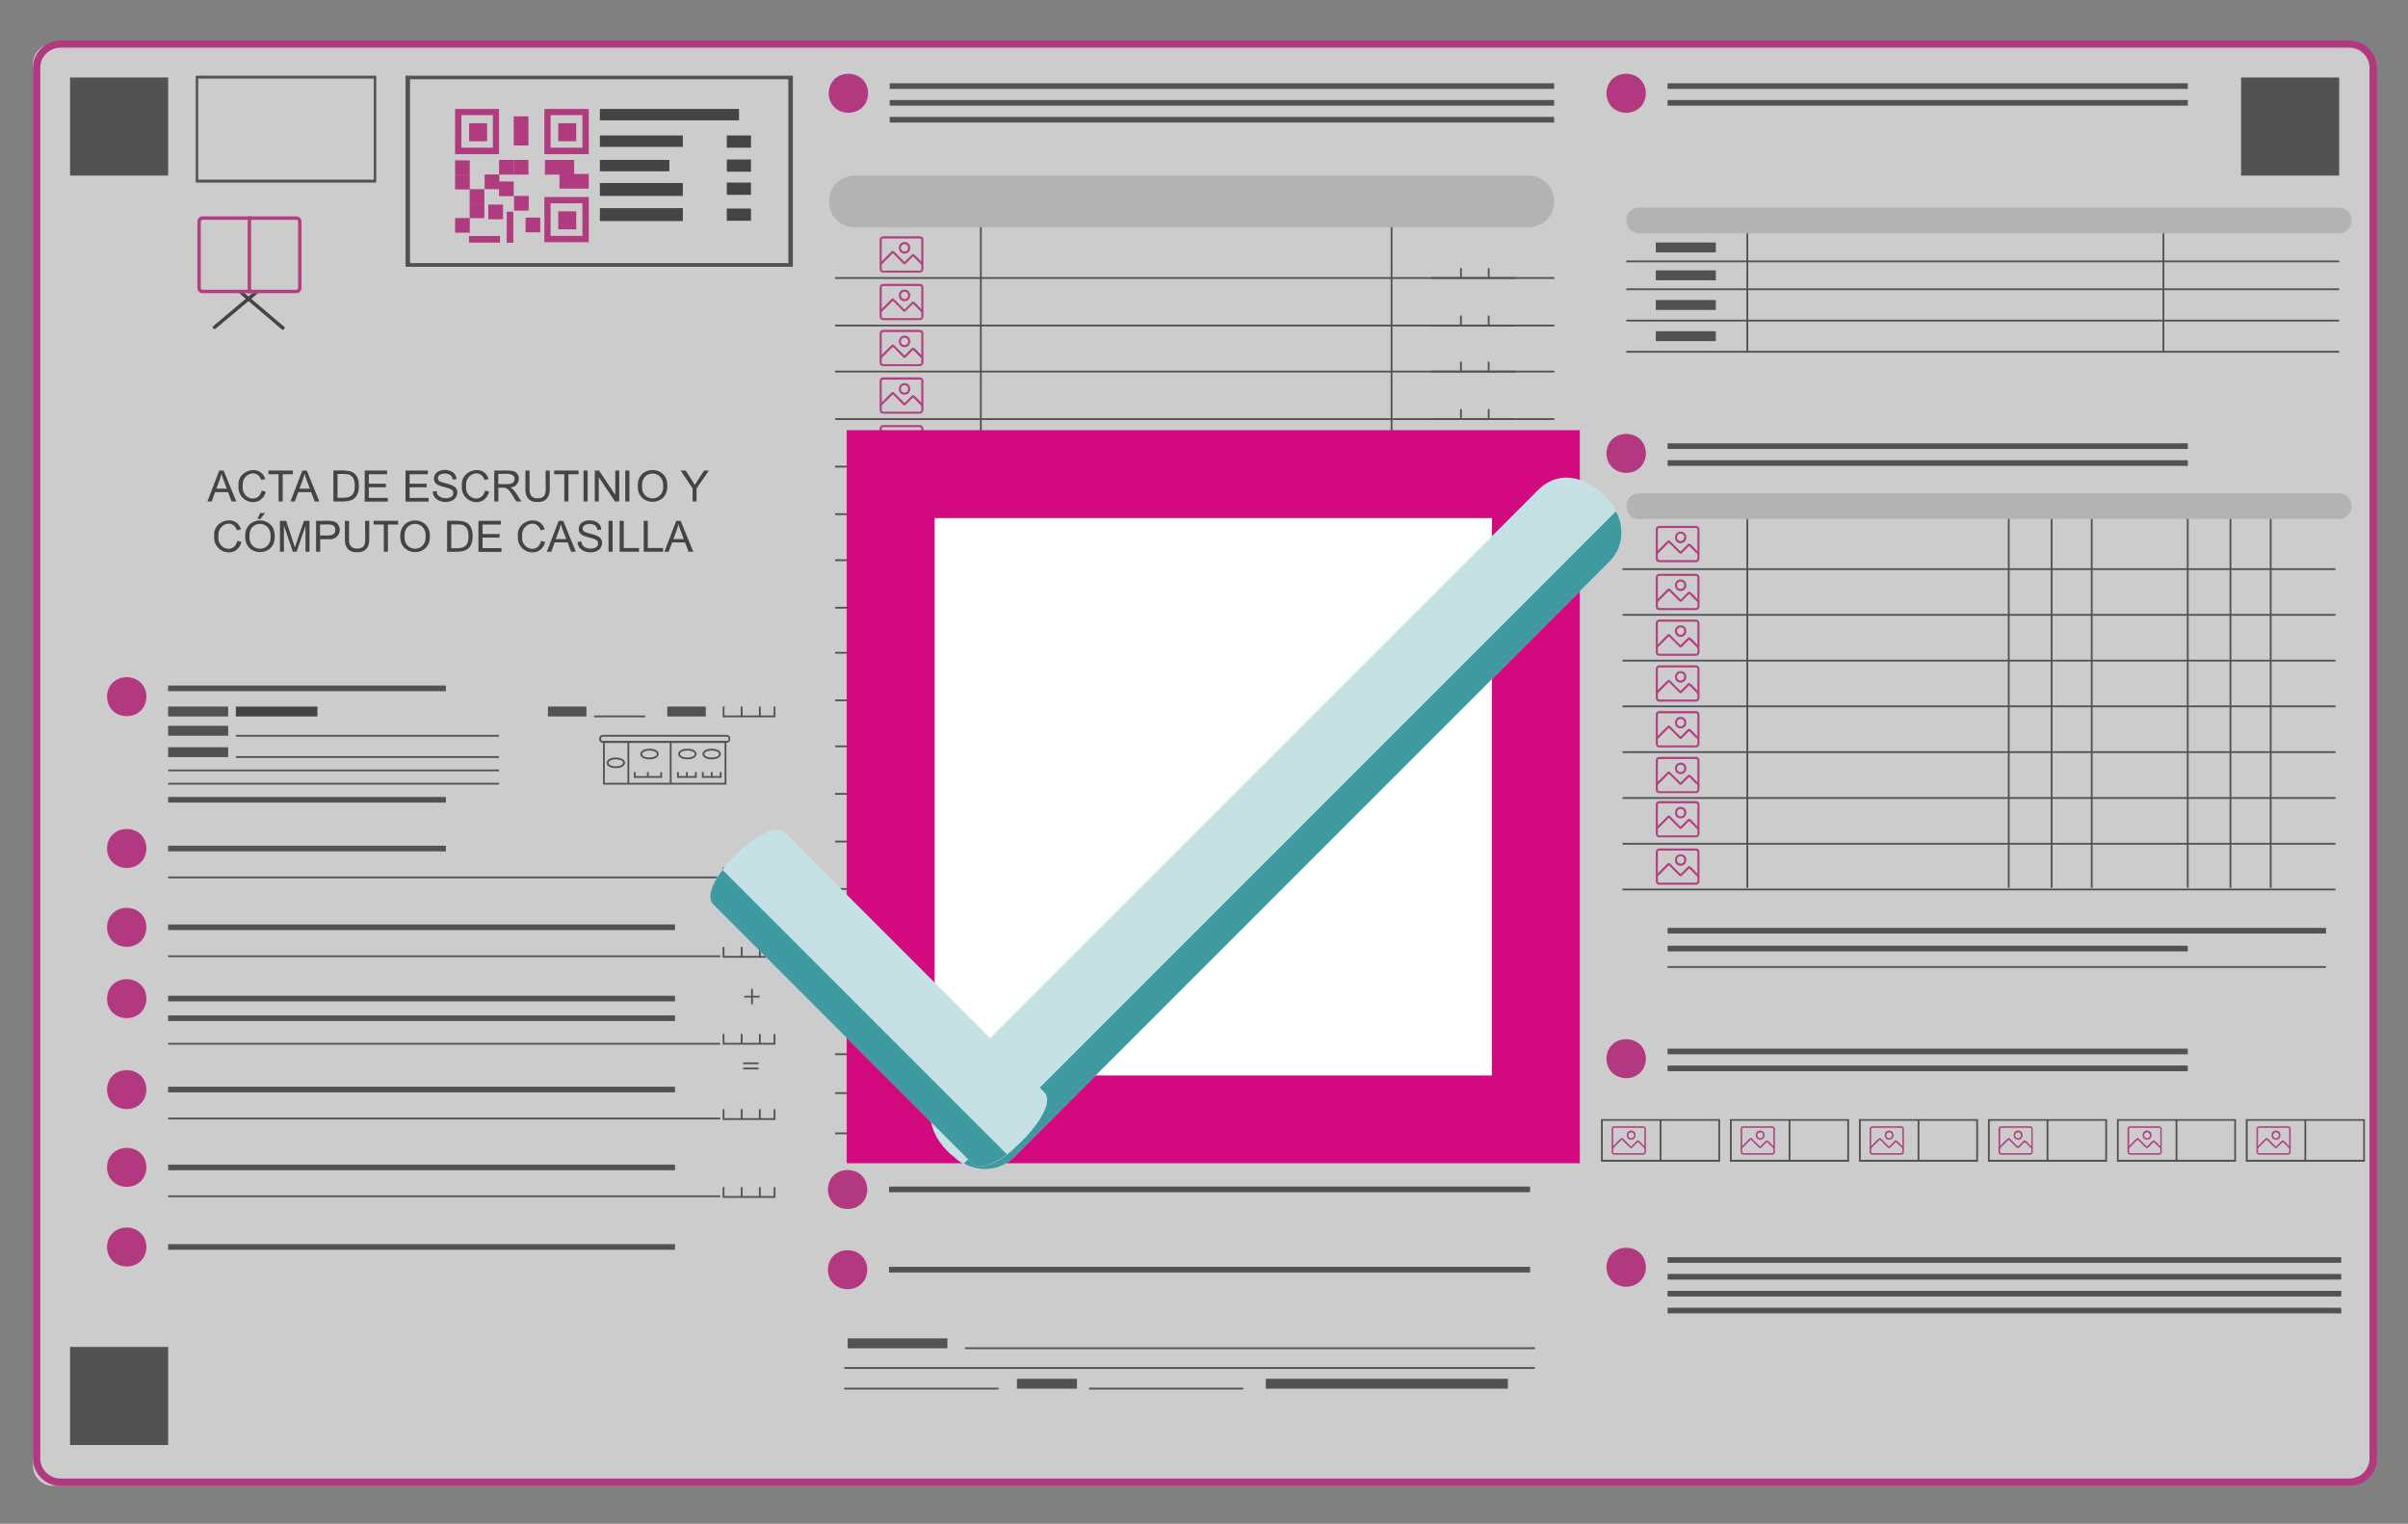 <?xml version="1.0" encoding="utf-8"?>
<!-- Generator: Adobe Illustrator 25.0.0, SVG Export Plug-In . SVG Version: 6.00 Build 0)  -->
<svg version="1.0" id="Capa_1" xmlns="http://www.w3.org/2000/svg" xmlns:xlink="http://www.w3.org/1999/xlink" x="0px" y="0px"
	 viewBox="0 0 175.3 110.91" style="enable-background:new 0 0 175.3 110.91;" xml:space="preserve">
<rect x="0" y="0" width="175.3" height="110.91" fill="#808080" stroke="none"/>
<style type="text/css">
	.st0{opacity:0.5;}
	.st1{fill:#FFFFFF;}
	.st2{fill:#D3097F;}
	.st3{fill:#333333;}
	.st4{fill:#1D1D1B;}
	.st5{fill:#D31480;}
	.st6{opacity:0.1;}
	.st7{opacity:0.2;}
	.st8{fill:#232324;}
	.st9{fill:#6E6E6E;}
	.st10{fill:#D10E7F;}
	.st11{fill:#ACD3D7;}
	.st12{fill:#3F99A0;}
	.st13{fill:#C6E1E3;}
	.st14{fill:#26595D;}
	.st15{fill:#E7987B;}
	.st16{fill:#2F6E74;}
	.st17{fill:#122C2E;}
	.st18{fill:#BC0A72;}
	.st19{fill:#CAC8C7;}
	.st20{fill:#E391BD;}
	.st21{opacity:0.6;}
	.st22{fill:#DAC7E2;}
	.st23{fill:#B6B5B5;}
</style>
<g>
	<g class="st21">
		<path class="st1" d="M171.07,108.15H3.84c-0.79,0-1.44-0.65-1.44-1.45V4.64c0-0.8,0.64-1.45,1.44-1.45h167.23
			c0.79,0,1.44,0.65,1.44,1.45V106.7C172.51,107.5,171.86,108.15,171.07,108.15z"/>
		<g>
			<g>
				<path class="st2" d="M171.03,3.47c0.81,0,1.47,0.66,1.47,1.47v101.21c0,0.81-0.66,1.47-1.47,1.47H4.4
					c-0.81,0-1.47-0.66-1.47-1.47V4.94c0-0.81,0.66-1.47,1.47-1.47H171.03 M171.03,2.95H4.4c-1.1,0-2,0.9-2,2v101.21
					c0,1.1,0.9,2,2,2h166.64c1.1,0,2-0.9,2-2V4.94C173.03,3.84,172.13,2.95,171.03,2.95L171.03,2.95z"/>
			</g>
			<g>
				<rect x="5.1" y="5.64" class="st3" width="7.14" height="7.14"/>
			</g>
			<g>
				<rect x="5.1" y="98.04" class="st3" width="7.14" height="7.14"/>
			</g>
			<g>
				<rect x="163.15" y="5.64" class="st3" width="7.14" height="7.14"/>
			</g>
			<g>
				<path class="st3" d="M27.39,13.29H14.25V5.51h13.14V13.29z M14.43,13.08h12.78V5.72H14.43V13.08z"/>
			</g>
			<g>
				<path class="st3" d="M57.72,19.42h-28.2V5.51h28.2V19.42z M29.85,19.15h27.54V5.77H29.85V19.15z"/>
			</g>
			<g>
				<g>
					<g>
						<path class="st4" d="M20.59,24c-0.03,0-0.06-0.01-0.08-0.03l-4.84-4.11c-0.05-0.04-0.06-0.12-0.01-0.18
							c0.04-0.05,0.12-0.06,0.18-0.01l4.84,4.11C20.76,23.85,20.7,24,20.59,24z"/>
					</g>
				</g>
				<g>
					<g>
						<path class="st4" d="M15.61,23.95c-0.11,0-0.17-0.15-0.08-0.22c0,0,4.84-4.06,4.84-4.06c0.05-0.04,0.13-0.04,0.18,0.02
							c0.04,0.05,0.04,0.13-0.02,0.18l-4.84,4.06C15.67,23.94,15.64,23.95,15.61,23.95z"/>
					</g>
				</g>
				<g>
					<rect x="14.61" y="16" class="st1" width="7.19" height="5.33"/>
				</g>
				<g>
					<g>
						<path class="st5" d="M21.58,16c0.07,0,0.12,0.06,0.12,0.12v4.85c0,0.07-0.06,0.12-0.12,0.12h-6.84
							c-0.07,0-0.12-0.06-0.12-0.12v-4.85c0-0.07,0.06-0.12,0.12-0.12C16.44,16,19.87,16,21.58,16 M21.58,15.75
							c-1.7,0-5.14,0-6.84,0c-0.21,0-0.37,0.17-0.37,0.37v4.85c0,0.21,0.17,0.37,0.37,0.37h6.84c0.21,0,0.37-0.17,0.37-0.37v-4.85
							C21.95,15.92,21.79,15.75,21.58,15.75L21.58,15.75z"/>
					</g>
				</g>
				<g>
					<g>
						<rect x="18.03" y="15.75" class="st5" width="0.25" height="5.6"/>
					</g>
				</g>
			</g>
			<g>
				<path class="st4" d="M15.1,36.5l0.86-2.25h0.32l0.92,2.25h-0.34l-0.26-0.68h-0.94l-0.25,0.68H15.1z M15.75,35.57h0.76
					c-0.1-0.27-0.33-0.85-0.39-1.09C16.07,34.77,15.85,35.3,15.75,35.57z"/>
				<path class="st4" d="M19.05,35.71l0.3,0.08c-0.34,1.27-2.09,0.83-1.99-0.43c-0.12-1.15,1.61-1.64,1.95-0.49l-0.29,0.07
					c-0.3-0.88-1.43-0.45-1.35,0.42C17.55,36.31,18.81,36.7,19.05,35.71z"/>
				<path class="st4" d="M20.28,36.5v-1.98h-0.74v-0.27h1.78v0.27h-0.74v1.98H20.28z"/>
				<path class="st4" d="M21.15,36.5l0.86-2.25h0.32l0.92,2.25h-0.34l-0.26-0.68h-0.94l-0.25,0.68H21.15z M21.8,35.57h0.76
					c-0.1-0.27-0.33-0.85-0.39-1.09C22.12,34.77,21.9,35.3,21.8,35.57z"/>
				<path class="st4" d="M24.27,36.5v-2.25c0.96-0.01,1.84-0.15,1.86,1.11C26.11,36.63,25.24,36.51,24.27,36.5z M24.57,36.23
					c0.75,0.02,1.26,0.04,1.26-0.88c0-0.38-0.1-0.66-0.4-0.8c-0.15-0.07-0.66-0.04-0.86-0.05V36.23z"/>
				<path class="st4" d="M26.55,36.5v-2.25h1.63v0.27h-1.33v0.69h1.24v0.26h-1.24v0.77h1.38v0.27H26.55z"/>
				<path class="st4" d="M29.52,36.5v-2.25h1.63v0.27h-1.33v0.69h1.24v0.26h-1.24v0.77h1.38v0.27H29.52z"/>
				<path class="st4" d="M31.51,35.77l0.28-0.02c-0.03,0.71,1.51,0.69,1.16-0.05c-0.34-0.34-1.37-0.18-1.36-0.87
					c0.02-0.87,1.65-0.81,1.64,0.05l-0.29,0.02c0.03-0.66-1.42-0.52-0.98,0.11c0.39,0.24,1.37,0.19,1.33,0.85
					C33.26,36.83,31.48,36.73,31.51,35.77z"/>
				<path class="st4" d="M35.31,35.71l0.3,0.08c-0.34,1.27-2.09,0.83-1.99-0.43c-0.12-1.15,1.61-1.64,1.95-0.49l-0.29,0.07
					c-0.3-0.88-1.43-0.45-1.35,0.42C33.81,36.31,35.07,36.7,35.31,35.71z"/>
				<path class="st4" d="M35.98,36.5v-2.25c0.3,0.02,1.21-0.05,1.45,0.06c0.58,0.26,0.38,1.16-0.29,1.17
					c0.35,0.15,0.6,0.73,0.82,1.02h-0.37c-0.23-0.3-0.44-0.87-0.8-0.99c-0.08-0.02-0.41-0.01-0.51-0.01v1H35.98z M36.27,35.24
					c0.36-0.04,1.18,0.17,1.19-0.38c0-0.53-0.86-0.33-1.19-0.37V35.24z"/>
				<path class="st4" d="M39.72,34.25h0.3v1.3c0.03,0.59-0.26,1.01-0.88,0.99c-0.62,0.02-0.92-0.38-0.89-0.99c0,0,0-1.3,0-1.3h0.3
					v1.3c-0.02,0.43,0.13,0.73,0.57,0.72c0.5-0.01,0.6-0.21,0.61-0.72C39.72,35.54,39.72,34.25,39.72,34.25z"/>
				<path class="st4" d="M41.08,36.5v-1.98h-0.74v-0.27h1.78v0.27h-0.74v1.98H41.08z"/>
				<path class="st4" d="M42.48,36.5v-2.25h0.3v2.25H42.48z"/>
				<path class="st4" d="M45.52,36.5v-2.25h0.3v2.25H45.52z"/>
				<path class="st4" d="M43.3,36.5v-2.25h0.31l1.18,1.77v-1.77h0.29v2.25h-0.31l-1.18-1.77v1.77H43.3z"/>
				<path class="st4" d="M46.43,35.4c-0.07-1.58,2.2-1.58,2.15-0.03C48.63,36.9,46.41,36.91,46.43,35.4z M46.74,35.41
					c-0.03,1.18,1.6,1.15,1.54-0.03C48.34,34.18,46.66,34.14,46.74,35.41z"/>
				<path class="st4" d="M50.42,36.5v-0.95l-0.87-1.3h0.36c0.17,0.26,0.53,0.8,0.67,1.06c0.13-0.24,0.52-0.81,0.68-1.06h0.35
					l-0.9,1.3v0.95H50.42z"/>
				<path class="st4" d="M17.28,39.37l0.3,0.08c-0.34,1.27-2.09,0.83-1.99-0.43c-0.12-1.15,1.61-1.64,1.95-0.49l-0.29,0.07
					c-0.3-0.88-1.43-0.45-1.35,0.42C15.79,39.97,17.04,40.36,17.28,39.37z"/>
				<path class="st4" d="M17.85,39.07c-0.07-1.58,2.2-1.58,2.15-0.03C20.05,40.57,17.84,40.57,17.85,39.07z M18.16,39.07
					c-0.03,1.18,1.6,1.15,1.54-0.03C19.76,37.84,18.08,37.81,18.16,39.07z M18.74,37.77l0.2-0.43h0.36l-0.34,0.43H18.74z"/>
				<path class="st4" d="M20.38,40.16v-2.25h0.45c0.08,0.24,0.58,1.73,0.64,1.93c0.06-0.21,0.57-1.68,0.66-1.93h0.4v2.25h-0.29
					v-1.88l-0.65,1.88h-0.27l-0.65-1.91v1.91H20.38z"/>
				<path class="st4" d="M23.01,40.16v-2.25c0.38,0.03,1.15-0.09,1.47,0.13c0.53,0.45,0.18,1.3-0.59,1.21c0,0-0.58,0-0.58,0v0.91
					H23.01z M23.3,38.98c0.23-0.02,0.83,0.06,0.99-0.11c0.14-0.11,0.16-0.4,0.05-0.54c-0.14-0.25-0.77-0.12-1.04-0.15V38.98z"/>
				<path class="st4" d="M26.58,37.91h0.3v1.3c0.03,0.59-0.26,1.01-0.88,0.99c-0.62,0.02-0.92-0.38-0.89-0.99c0,0,0-1.3,0-1.3h0.3
					v1.3c-0.02,0.43,0.13,0.73,0.57,0.72c0.5-0.01,0.6-0.21,0.61-0.72C26.58,39.21,26.58,37.91,26.58,37.91z"/>
				<path class="st4" d="M27.94,40.16v-1.98H27.2v-0.27h1.78v0.27h-0.74v1.98H27.94z"/>
				<path class="st4" d="M29.14,39.07c-0.07-1.58,2.2-1.58,2.15-0.03C31.34,40.57,29.13,40.57,29.14,39.07z M29.45,39.07
					c-0.03,1.18,1.6,1.15,1.54-0.03C31.05,37.84,29.37,37.81,29.45,39.07z"/>
				<path class="st4" d="M32.55,40.16v-2.25c0.96-0.01,1.84-0.15,1.86,1.11C34.39,40.3,33.51,40.17,32.55,40.16z M32.85,39.9
					c0.75,0.02,1.26,0.04,1.26-0.88c0-0.38-0.1-0.66-0.4-0.8c-0.15-0.07-0.66-0.04-0.86-0.05V39.9z"/>
				<path class="st4" d="M34.83,40.16v-2.25h1.63v0.27h-1.33v0.69h1.24v0.26h-1.24v0.77h1.38v0.27H34.83z"/>
				<path class="st4" d="M39.39,39.37l0.3,0.08c-0.34,1.27-2.09,0.83-1.99-0.43c-0.12-1.15,1.61-1.64,1.95-0.49l-0.29,0.07
					c-0.3-0.88-1.43-0.45-1.35,0.42C37.9,39.97,39.16,40.36,39.39,39.37z"/>
				<path class="st4" d="M39.81,40.16l0.86-2.25H41l0.92,2.25h-0.34l-0.26-0.68h-0.94l-0.25,0.68H39.81z M40.46,39.24h0.76
					c-0.1-0.27-0.33-0.85-0.39-1.09C40.78,38.43,40.56,38.96,40.46,39.24z"/>
				<path class="st4" d="M42.05,39.44l0.28-0.02c-0.03,0.71,1.51,0.69,1.16-0.05c-0.34-0.34-1.37-0.18-1.36-0.87
					c0.02-0.87,1.65-0.81,1.64,0.05l-0.29,0.02c0.03-0.66-1.42-0.52-0.98,0.11c0.39,0.24,1.37,0.19,1.33,0.85
					C43.81,40.49,42.03,40.4,42.05,39.44z"/>
				<path class="st4" d="M44.3,40.16v-2.25h0.3v2.25H44.3z"/>
				<path class="st4" d="M45.11,40.16v-2.25h0.3v1.98h1.11v0.27H45.11z"/>
				<path class="st4" d="M46.86,40.16v-2.25h0.3v1.98h1.11v0.27H46.86z"/>
				<path class="st4" d="M48.37,40.16l0.86-2.25h0.32l0.92,2.25h-0.34l-0.26-0.68h-0.94l-0.25,0.68H48.37z M49.02,39.24h0.76
					c-0.1-0.27-0.33-0.85-0.39-1.09C49.34,38.43,49.12,38.96,49.02,39.24z"/>
			</g>
			<g>
				<path class="st2" d="M10.66,50.71c-0.05,1.89-2.82,1.89-2.87,0C7.84,48.82,10.61,48.82,10.66,50.71z"/>
			</g>
			<g>
				<path class="st2" d="M10.66,61.76c-0.05,1.89-2.82,1.89-2.87,0C7.84,59.87,10.61,59.87,10.66,61.76z"/>
			</g>
			<g>
				<rect x="12.24" y="49.9" class="st3" width="20.22" height="0.41"/>
			</g>
			<g>
				<rect x="12.24" y="61.56" class="st3" width="20.22" height="0.41"/>
			</g>
			<g>
				<rect x="12.24" y="58.01" class="st3" width="20.22" height="0.41"/>
			</g>
			<g>
				<rect x="12.24" y="52.83" class="st3" width="4.37" height="0.72"/>
			</g>
			<g>
				<rect x="12.24" y="51.43" class="st3" width="4.37" height="0.72"/>
			</g>
			<g>
				<rect x="63.44" y="72.53" class="st3" width="4.37" height="0.72"/>
			</g>
			<g>
				<rect x="63.44" y="75.43" class="st3" width="4.37" height="0.72"/>
			</g>
			<g>
				<rect x="63.44" y="77.87" class="st3" width="4.37" height="0.72"/>
			</g>
			<g>
				<rect x="63.44" y="80.74" class="st3" width="4.37" height="0.72"/>
			</g>
			<g>
				<rect x="17.17" y="51.43" class="st4" width="5.94" height="0.72"/>
			</g>
			<g>
				<rect x="17.17" y="53.49" class="st3" width="19.15" height="0.13"/>
			</g>
			<g>
				<rect x="39.89" y="51.43" class="st3" width="2.8" height="0.72"/>
			</g>
			<g>
				<rect x="48.58" y="51.43" class="st3" width="2.8" height="0.72"/>
			</g>
			<g>
				<rect x="43.25" y="52.08" class="st3" width="3.71" height="0.13"/>
			</g>
			<g>
				<polygon class="st3" points="56.45,52.21 52.61,52.21 52.61,51.43 52.74,51.43 52.74,52.08 56.32,52.08 56.32,51.43 
					56.45,51.43 				"/>
			</g>
			<g>
				<rect x="12.24" y="54.39" class="st3" width="4.37" height="0.72"/>
			</g>
			<g>
				<rect x="17.17" y="55.04" class="st3" width="19.15" height="0.13"/>
			</g>
			<g>
				<rect x="61.71" y="97.42" class="st3" width="7.26" height="0.72"/>
			</g>
			<g>
				<rect x="70.25" y="98.07" class="st3" width="41.49" height="0.13"/>
			</g>
			<g>
				<rect x="121.4" y="70.32" class="st3" width="47.93" height="0.13"/>
			</g>
			<g>
				<rect x="61.46" y="99.51" class="st3" width="50.28" height="0.13"/>
			</g>
			<g>
				<rect x="61.46" y="101.01" class="st3" width="11.23" height="0.13"/>
			</g>
			<g>
				<rect x="79.28" y="101.01" class="st3" width="11.23" height="0.13"/>
			</g>
			<g>
				<rect x="74.03" y="100.36" class="st3" width="4.37" height="0.72"/>
			</g>
			<g>
				<rect x="92.15" y="100.36" class="st3" width="17.62" height="0.72"/>
			</g>
			<g>
				<rect x="12.24" y="63.8" class="st3" width="40.19" height="0.13"/>
			</g>
			<g>
				<path class="st2" d="M10.66,67.5c-0.05,1.89-2.82,1.89-2.87,0C7.84,65.61,10.61,65.61,10.66,67.5z"/>
			</g>
			<g>
				<rect x="12.24" y="67.29" class="st3" width="36.9" height="0.41"/>
			</g>
			<g>
				<rect x="12.24" y="69.54" class="st3" width="40.19" height="0.13"/>
			</g>
			<g>
				<path class="st2" d="M10.66,72.69c-0.05,1.89-2.82,1.89-2.87,0C7.84,70.8,10.61,70.8,10.66,72.69z"/>
			</g>
			<g>
				<rect x="12.24" y="72.48" class="st3" width="36.9" height="0.41"/>
			</g>
			<g>
				<rect x="12.24" y="73.91" class="st3" width="36.9" height="0.41"/>
			</g>
			<g>
				<rect x="12.24" y="75.91" class="st3" width="40.19" height="0.13"/>
			</g>
			<g>
				<rect x="12.24" y="56.01" class="st3" width="24.09" height="0.13"/>
			</g>
			<g>
				<rect x="12.24" y="56.98" class="st3" width="24.09" height="0.13"/>
			</g>
			<g>
				<rect x="53.93" y="51.43" class="st3" width="0.13" height="0.72"/>
			</g>
			<g>
				<polygon class="st3" points="48.2,56.62 46.14,56.62 46.14,56.2 46.27,56.2 46.27,56.49 48.07,56.49 48.07,56.2 48.2,56.2 				
					"/>
			</g>
			<g>
				<rect x="47.1" y="56.2" class="st3" width="0.13" height="0.36"/>
			</g>
			<g>
				<polygon class="st3" points="50.72,56.62 49.29,56.62 49.29,56.2 49.42,56.2 49.42,56.49 50.59,56.49 50.59,56.2 50.72,56.2 
									"/>
			</g>
			<g>
				<rect x="49.94" y="56.2" class="st3" width="0.13" height="0.36"/>
			</g>
			<g>
				<polygon class="st3" points="52.53,56.62 51.1,56.62 51.1,56.2 51.23,56.2 51.23,56.49 52.4,56.49 52.4,56.2 52.53,56.2 				"/>
			</g>
			<g>
				<rect x="51.75" y="56.2" class="st3" width="0.13" height="0.36"/>
			</g>
			<g>
				<rect x="55.25" y="51.43" class="st3" width="0.13" height="0.72"/>
			</g>
			<g>
				<g>
					<polygon class="st3" points="56.45,63.93 52.61,63.93 52.61,63.15 52.74,63.15 52.74,63.8 56.32,63.8 56.32,63.15 56.45,63.15 
											"/>
				</g>
				<g>
					<rect x="53.93" y="63.15" class="st3" width="0.13" height="0.72"/>
				</g>
				<g>
					<rect x="55.25" y="63.15" class="st3" width="0.13" height="0.72"/>
				</g>
			</g>
			<g>
				<g>
					<polygon class="st3" points="56.45,69.71 52.61,69.71 52.61,68.93 52.74,68.93 52.74,69.58 56.32,69.58 56.32,68.93 
						56.45,68.93 					"/>
				</g>
				<g>
					<rect x="53.93" y="68.93" class="st3" width="0.13" height="0.72"/>
				</g>
				<g>
					<rect x="55.25" y="68.93" class="st3" width="0.13" height="0.72"/>
				</g>
			</g>
			<g>
				<path class="st2" d="M10.66,79.31c-0.05,1.89-2.82,1.89-2.87,0C7.84,77.42,10.61,77.42,10.66,79.31z"/>
			</g>
			<g>
				<rect x="12.24" y="79.1" class="st3" width="36.9" height="0.41"/>
			</g>
			<g>
				<rect x="12.24" y="81.35" class="st3" width="40.19" height="0.13"/>
			</g>
			<g>
				<g>
					<polygon class="st3" points="56.45,81.52 52.61,81.52 52.61,80.74 52.74,80.74 52.74,81.39 56.32,81.39 56.32,80.74 
						56.45,80.74 					"/>
				</g>
				<g>
					<rect x="53.93" y="80.74" class="st3" width="0.13" height="0.72"/>
				</g>
				<g>
					<rect x="55.25" y="80.74" class="st3" width="0.13" height="0.72"/>
				</g>
			</g>
			<g>
				<path class="st2" d="M10.66,84.97c-0.05,1.89-2.82,1.89-2.87,0C7.84,83.08,10.61,83.08,10.66,84.97z"/>
			</g>
			<g>
				<rect x="12.24" y="84.77" class="st3" width="36.9" height="0.41"/>
			</g>
			<g>
				<path class="st2" d="M10.66,90.77c-0.05,1.89-2.82,1.89-2.87,0C7.84,88.88,10.61,88.88,10.66,90.77z"/>
			</g>
			<g>
				<rect x="12.24" y="90.56" class="st3" width="36.9" height="0.41"/>
			</g>
			<g>
				<path class="st2" d="M63.14,86.58c-0.05,1.89-2.82,1.89-2.87,0C60.32,84.69,63.09,84.69,63.14,86.58z"/>
			</g>
			<g>
				<rect x="64.72" y="86.37" class="st3" width="46.67" height="0.41"/>
			</g>
			<g>
				<path class="st2" d="M63.14,92.42c-0.05,1.89-2.82,1.89-2.87,0C60.32,90.53,63.09,90.53,63.14,92.42z"/>
			</g>
			<g>
				<rect x="64.72" y="92.21" class="st3" width="46.67" height="0.41"/>
			</g>
			<g>
				<path class="st2" d="M63.2,6.79c-0.05,1.89-2.82,1.89-2.87,0C60.38,4.9,63.15,4.9,63.2,6.79z"/>
			</g>
			<g>
				<rect x="64.77" y="6.06" class="st3" width="48.37" height="0.41"/>
			</g>
			<g>
				<rect x="64.77" y="7.28" class="st3" width="48.37" height="0.41"/>
			</g>
			<g>
				<path class="st2" d="M119.82,6.79c-0.05,1.89-2.82,1.89-2.87,0C117,4.9,119.77,4.9,119.82,6.79z"/>
			</g>
			<g>
				<rect x="121.4" y="6.06" class="st3" width="37.87" height="0.41"/>
			</g>
			<g>
				<rect x="121.4" y="7.28" class="st3" width="37.87" height="0.41"/>
			</g>
			<g>
				<path class="st2" d="M119.82,33c-0.05,1.89-2.82,1.89-2.87,0C117,31.11,119.77,31.11,119.82,33z"/>
			</g>
			<g>
				<rect x="121.4" y="32.27" class="st3" width="37.87" height="0.41"/>
			</g>
			<g>
				<rect x="121.4" y="33.5" class="st3" width="37.87" height="0.41"/>
			</g>
			<g>
				<path class="st2" d="M119.82,77.06c-0.05,1.89-2.82,1.89-2.87,0C117,75.17,119.77,75.17,119.82,77.06z"/>
			</g>
			<g>
				<rect x="121.4" y="76.33" class="st3" width="37.87" height="0.41"/>
			</g>
			<g>
				<rect x="121.4" y="67.54" class="st3" width="47.93" height="0.41"/>
			</g>
			<g>
				<rect x="121.4" y="68.84" class="st3" width="37.87" height="0.41"/>
			</g>
			<g>
				<rect x="121.4" y="77.56" class="st3" width="37.87" height="0.41"/>
			</g>
			<g>
				<path class="st2" d="M119.82,92.24c-0.05,1.89-2.82,1.89-2.87,0C117,90.35,119.77,90.35,119.82,92.24z"/>
			</g>
			<g>
				<rect x="121.4" y="91.51" class="st3" width="49.04" height="0.41"/>
			</g>
			<g>
				<rect x="121.4" y="92.73" class="st3" width="49.04" height="0.41"/>
			</g>
			<g>
				<rect x="121.4" y="93.96" class="st3" width="49.04" height="0.41"/>
			</g>
			<g>
				<rect x="121.4" y="95.19" class="st3" width="49.04" height="0.41"/>
			</g>
			<g>
				<rect x="64.77" y="8.51" class="st3" width="48.37" height="0.41"/>
			</g>
			<g>
				<rect x="12.24" y="87.01" class="st3" width="40.19" height="0.13"/>
			</g>
			<g>
				<g>
					<polygon class="st3" points="56.45,87.19 52.61,87.19 52.61,86.41 52.74,86.41 52.74,87.06 56.32,87.06 56.32,86.41 
						56.45,86.41 					"/>
				</g>
				<g>
					<rect x="53.93" y="86.41" class="st3" width="0.13" height="0.72"/>
				</g>
				<g>
					<rect x="55.25" y="86.41" class="st3" width="0.13" height="0.72"/>
				</g>
			</g>
			<g>
				<g>
					<polygon class="st3" points="56.45,76.04 52.61,76.04 52.61,75.26 52.74,75.26 52.74,75.91 56.32,75.91 56.32,75.26 
						56.45,75.26 					"/>
				</g>
				<g>
					<rect x="53.93" y="75.26" class="st3" width="0.13" height="0.72"/>
				</g>
				<g>
					<rect x="55.25" y="75.26" class="st3" width="0.13" height="0.72"/>
				</g>
			</g>
			<g>
				<path class="st3" d="M52.88,54.07h-8.98c-0.38,0-0.38-0.58,0-0.58c0,0,8.98,0,8.98,0C53.26,53.49,53.26,54.07,52.88,54.07z
					 M43.91,53.62c-0.21,0-0.21,0.32,0,0.32c0,0,8.98,0,8.98,0c0.21,0,0.21-0.32,0-0.32C52.88,53.62,43.91,53.62,43.91,53.62z"/>
			</g>
			<g>
				<path class="st3" d="M52.89,57.11H43.9v-3.17h8.98V57.11z M44.03,56.98h8.72v-2.91h-8.72V56.98z"/>
			</g>
			<g>
				<rect x="45.68" y="54" class="st3" width="0.13" height="3.04"/>
			</g>
			<g>
				<rect x="48.76" y="54" class="st3" width="0.13" height="3.04"/>
			</g>
			<g>
				<path class="st3" d="M44.83,55.91c-0.89,0-0.89-0.77,0-0.77C45.72,55.14,45.72,55.91,44.83,55.91z M44.83,55.27
					c-0.71,0.01-0.71,0.5,0,0.51C45.54,55.77,45.54,55.28,44.83,55.27z"/>
			</g>
			<g>
				<path class="st3" d="M47.28,55.27c-0.89,0-0.89-0.77,0-0.77C48.17,54.49,48.17,55.27,47.28,55.27z M47.28,54.63
					c-0.71,0.01-0.71,0.5,0,0.51C48,55.13,48,54.64,47.28,54.63z"/>
			</g>
			<g>
				<path class="st3" d="M50.04,55.27c-0.89,0-0.89-0.77,0-0.77C50.93,54.49,50.93,55.27,50.04,55.27z M50.04,54.63
					c-0.71,0.01-0.71,0.5,0,0.51C50.76,55.13,50.76,54.64,50.04,54.63z"/>
			</g>
			<g>
				<path class="st3" d="M51.81,55.27c-0.89,0-0.89-0.77,0-0.77C52.7,54.49,52.7,55.27,51.81,55.27z M51.81,54.63
					c-0.71,0.01-0.71,0.5,0,0.51C52.53,55.13,52.53,54.64,51.81,54.63z"/>
			</g>
			<g>
				<g>
					<rect x="54.68" y="71.98" class="st3" width="0.13" height="1.12"/>
				</g>
				<g>
					<rect x="54.18" y="72.48" class="st3" width="1.12" height="0.13"/>
				</g>
			</g>
			<g>
				<g>
					<rect x="54.1" y="77.33" class="st3" width="1.12" height="0.13"/>
				</g>
			</g>
			<g>
				<g>
					<rect x="54.1" y="77.71" class="st3" width="1.12" height="0.13"/>
				</g>
			</g>
			<g class="st7">
				<path class="st3" d="M111.26,16.55H62.22c-2.47-0.08-2.5-3.68,0-3.77c0,0,49.04,0,49.04,0
					C113.74,12.86,113.77,16.47,111.26,16.55z"/>
			</g>
			<g class="st7">
				<path class="st3" d="M170.26,16.99h-50.93c-1.22-0.03-1.26-1.85,0-1.88c0,0,50.93,0,50.93,0
					C171.48,15.13,171.52,16.95,170.26,16.99z"/>
			</g>
			<g class="st7">
				<path class="st3" d="M170.26,37.78h-50.93c-1.22-0.03-1.26-1.85,0-1.88c0,0,50.93,0,50.93,0
					C171.48,35.92,171.52,37.74,170.26,37.78z"/>
			</g>
			<g>
				<rect x="71.34" y="16.55" class="st3" width="0.13" height="65.94"/>
			</g>
			<g>
				<g>
					<g>
						<rect x="104.19" y="20.17" class="st3" width="6.11" height="0.13"/>
					</g>
					<g>
						<rect x="106.29" y="19.52" class="st3" width="0.13" height="0.72"/>
					</g>
					<g>
						<rect x="108.31" y="19.52" class="st3" width="0.13" height="0.72"/>
					</g>
				</g>
				<g>
					<rect x="60.8" y="20.17" class="st3" width="52.35" height="0.13"/>
				</g>
			</g>
			<g>
				<rect x="101.24" y="16.55" class="st3" width="0.13" height="65.94"/>
			</g>
			<g>
				<g>
					<g>
						<path class="st5" d="M66.97,19.84h-2.68c-0.14,0-0.25-0.11-0.25-0.25v-2.14c0-0.14,0.11-0.25,0.25-0.25h2.68
							c0.14,0,0.25,0.11,0.25,0.25v2.14C67.21,19.73,67.1,19.84,66.97,19.84z M64.29,17.36c-0.05,0-0.1,0.04-0.1,0.1v2.14
							c0,0.05,0.04,0.1,0.1,0.1h2.68c0.05,0,0.1-0.04,0.1-0.1v-2.14c0-0.05-0.04-0.1-0.1-0.1H64.29z"/>
					</g>
				</g>
				<g>
					<g>
						<path class="st5" d="M67.13,19.29c-0.01,0.05-0.64-0.62-0.66-0.63l-0.54,0.54c-0.05,0.05-0.12,0.05-0.17,0L65,18.43
							l-0.82,0.82c-0.07,0.07-0.18-0.04-0.11-0.11c0,0,0.84-0.84,0.84-0.84c0.05-0.05,0.13-0.05,0.17,0l0.77,0.77l0.54-0.54
							c0.13-0.18,0.5,0.37,0.8,0.62C67.23,19.2,67.19,19.29,67.13,19.29z"/>
					</g>
				</g>
				<g>
					<g>
						<path class="st5" d="M65.85,18.46c-0.55,0-0.55-0.84,0-0.84C66.4,17.62,66.4,18.46,65.85,18.46z M65.85,17.77
							c-0.36,0-0.36,0.54,0,0.54C66.2,18.31,66.2,17.77,65.85,17.77z"/>
					</g>
				</g>
			</g>
			<g>
				<g>
					<g>
						<rect x="104.19" y="23.63" class="st3" width="6.11" height="0.13"/>
					</g>
					<g>
						<rect x="106.29" y="22.97" class="st3" width="0.13" height="0.72"/>
					</g>
					<g>
						<rect x="108.31" y="22.97" class="st3" width="0.13" height="0.72"/>
					</g>
				</g>
				<g>
					<rect x="60.8" y="23.63" class="st3" width="52.35" height="0.13"/>
				</g>
			</g>
			<g>
				<g>
					<g>
						<path class="st5" d="M66.97,23.3h-2.68c-0.14,0-0.25-0.11-0.25-0.25v-2.14c0-0.14,0.11-0.25,0.25-0.25h2.68
							c0.14,0,0.25,0.11,0.25,0.25v2.14C67.21,23.19,67.1,23.3,66.97,23.3z M64.29,20.82c-0.05,0-0.1,0.04-0.1,0.1v2.14
							c0,0.05,0.04,0.1,0.1,0.1h2.68c0.05,0,0.1-0.04,0.1-0.1v-2.14c0-0.05-0.04-0.1-0.1-0.1H64.29z"/>
					</g>
				</g>
				<g>
					<g>
						<path class="st5" d="M67.13,22.74c-0.01,0.05-0.64-0.62-0.66-0.63l-0.54,0.54c-0.05,0.05-0.12,0.05-0.17,0L65,21.89
							l-0.82,0.82c-0.07,0.07-0.18-0.04-0.11-0.11c0,0,0.84-0.84,0.84-0.84c0.05-0.05,0.13-0.05,0.17,0l0.77,0.77l0.54-0.54
							c0.13-0.18,0.5,0.37,0.8,0.62C67.23,22.66,67.19,22.75,67.13,22.74z"/>
					</g>
				</g>
				<g>
					<g>
						<path class="st5" d="M65.85,21.92c-0.55,0-0.55-0.84,0-0.84C66.4,21.08,66.4,21.92,65.85,21.92z M65.85,21.23
							c-0.36,0-0.36,0.54,0,0.54C66.2,21.77,66.2,21.23,65.85,21.23z"/>
					</g>
				</g>
			</g>
			<g>
				<g>
					<g>
						<rect x="104.19" y="26.98" class="st3" width="6.11" height="0.13"/>
					</g>
					<g>
						<rect x="106.29" y="26.33" class="st3" width="0.13" height="0.72"/>
					</g>
					<g>
						<rect x="108.31" y="26.33" class="st3" width="0.13" height="0.72"/>
					</g>
				</g>
				<g>
					<rect x="60.8" y="26.98" class="st3" width="52.35" height="0.13"/>
				</g>
			</g>
			<g>
				<g>
					<g>
						<path class="st5" d="M66.97,26.65h-2.68c-0.14,0-0.25-0.11-0.25-0.25v-2.14c0-0.14,0.11-0.25,0.25-0.25h2.68
							c0.14,0,0.25,0.11,0.25,0.25v2.14C67.21,26.54,67.1,26.65,66.97,26.65z M64.29,24.17c-0.05,0-0.1,0.04-0.1,0.1v2.14
							c0,0.05,0.04,0.1,0.1,0.1h2.68c0.05,0,0.1-0.04,0.1-0.1v-2.14c0-0.05-0.04-0.1-0.1-0.1H64.29z"/>
					</g>
				</g>
				<g>
					<g>
						<path class="st5" d="M67.13,26.1c-0.01,0.05-0.64-0.62-0.66-0.63l-0.54,0.54c-0.05,0.05-0.12,0.05-0.17,0L65,25.24l-0.82,0.82
							c-0.07,0.07-0.18-0.04-0.11-0.11c0,0,0.84-0.84,0.84-0.84c0.05-0.05,0.13-0.05,0.17,0l0.77,0.77l0.54-0.54
							c0.13-0.18,0.5,0.37,0.8,0.62C67.23,26.01,67.19,26.1,67.13,26.1z"/>
					</g>
				</g>
				<g>
					<g>
						<path class="st5" d="M65.85,25.27c-0.55,0-0.55-0.84,0-0.84C66.4,24.43,66.4,25.27,65.85,25.27z M65.85,24.58
							c-0.36,0-0.36,0.54,0,0.54C66.2,25.12,66.2,24.58,65.85,24.58z"/>
					</g>
				</g>
			</g>
			<g>
				<g>
					<g>
						<rect x="104.19" y="30.44" class="st3" width="6.11" height="0.13"/>
					</g>
					<g>
						<rect x="106.29" y="29.78" class="st3" width="0.13" height="0.72"/>
					</g>
					<g>
						<rect x="108.31" y="29.78" class="st3" width="0.13" height="0.72"/>
					</g>
				</g>
				<g>
					<rect x="60.8" y="30.44" class="st3" width="52.35" height="0.13"/>
				</g>
			</g>
			<g>
				<g>
					<g>
						<path class="st5" d="M66.97,30.11h-2.68c-0.14,0-0.25-0.11-0.25-0.25v-2.14c0-0.14,0.11-0.25,0.25-0.25h2.68
							c0.14,0,0.25,0.11,0.25,0.25v2.14C67.21,30,67.1,30.11,66.97,30.11z M64.29,27.63c-0.05,0-0.1,0.04-0.1,0.1v2.14
							c0,0.05,0.04,0.1,0.1,0.1h2.68c0.05,0,0.1-0.04,0.1-0.1v-2.14c0-0.05-0.04-0.1-0.1-0.1H64.29z"/>
					</g>
				</g>
				<g>
					<g>
						<path class="st5" d="M67.13,29.56c-0.01,0.05-0.64-0.62-0.66-0.63l-0.54,0.54c-0.05,0.05-0.12,0.05-0.17,0L65,28.7l-0.82,0.82
							c-0.07,0.07-0.18-0.04-0.11-0.11c0,0,0.84-0.84,0.84-0.84c0.05-0.05,0.13-0.05,0.17,0l0.77,0.77l0.54-0.54
							c0.13-0.18,0.5,0.37,0.8,0.62C67.23,29.47,67.19,29.56,67.13,29.56z"/>
					</g>
				</g>
				<g>
					<g>
						<path class="st5" d="M65.85,28.73c-0.55,0-0.55-0.84,0-0.84C66.4,27.89,66.4,28.73,65.85,28.73z M65.85,28.04
							c-0.36,0-0.36,0.54,0,0.54C66.2,28.58,66.2,28.04,65.85,28.04z"/>
					</g>
				</g>
			</g>
			<g>
				<g>
					<g>
						<rect x="104.19" y="33.9" class="st3" width="6.11" height="0.13"/>
					</g>
					<g>
						<rect x="106.29" y="33.25" class="st3" width="0.13" height="0.72"/>
					</g>
					<g>
						<rect x="108.31" y="33.25" class="st3" width="0.13" height="0.72"/>
					</g>
				</g>
				<g>
					<rect x="60.8" y="33.9" class="st3" width="52.35" height="0.13"/>
				</g>
			</g>
			<g>
				<g>
					<g>
						<path class="st5" d="M66.97,33.58h-2.68c-0.14,0-0.25-0.11-0.25-0.25v-2.14c0-0.14,0.11-0.25,0.25-0.25h2.68
							c0.14,0,0.25,0.11,0.25,0.25v2.14C67.21,33.46,67.1,33.58,66.97,33.58z M64.29,31.09c-0.05,0-0.1,0.04-0.1,0.1v2.14
							c0,0.05,0.04,0.1,0.1,0.1h2.68c0.05,0,0.1-0.04,0.1-0.1v-2.14c0-0.05-0.04-0.1-0.1-0.1H64.29z"/>
					</g>
				</g>
				<g>
					<g>
						<path class="st5" d="M67.13,33.02c-0.01,0.05-0.64-0.62-0.66-0.63l-0.54,0.54c-0.05,0.05-0.12,0.05-0.17,0L65,32.16
							l-0.82,0.82c-0.07,0.07-0.18-0.04-0.11-0.11c0,0,0.84-0.84,0.84-0.84c0.05-0.05,0.13-0.05,0.17,0l0.77,0.77l0.54-0.54
							c0.13-0.18,0.5,0.37,0.8,0.62C67.23,32.93,67.19,33.02,67.13,33.02z"/>
					</g>
				</g>
				<g>
					<g>
						<path class="st5" d="M65.85,32.19c-0.55,0-0.55-0.84,0-0.84C66.4,31.35,66.4,32.19,65.85,32.19z M65.85,31.5
							c-0.36,0-0.36,0.54,0,0.54C66.2,32.04,66.2,31.5,65.85,31.5z"/>
					</g>
				</g>
			</g>
			<g>
				<g>
					<g>
						<rect x="104.19" y="37.36" class="st3" width="6.11" height="0.13"/>
					</g>
					<g>
						<rect x="106.29" y="36.71" class="st3" width="0.13" height="0.72"/>
					</g>
					<g>
						<rect x="108.31" y="36.71" class="st3" width="0.13" height="0.72"/>
					</g>
				</g>
				<g>
					<rect x="60.8" y="37.36" class="st3" width="52.35" height="0.13"/>
				</g>
			</g>
			<g>
				<g>
					<g>
						<path class="st5" d="M66.97,37.03h-2.68c-0.14,0-0.25-0.11-0.25-0.25v-2.14c0-0.14,0.11-0.25,0.25-0.25h2.68
							c0.14,0,0.25,0.11,0.25,0.25v2.14C67.21,36.92,67.1,37.03,66.97,37.03z M64.29,34.55c-0.05,0-0.1,0.04-0.1,0.1v2.14
							c0,0.05,0.04,0.1,0.1,0.1h2.68c0.05,0,0.1-0.04,0.1-0.1v-2.14c0-0.05-0.04-0.1-0.1-0.1H64.29z"/>
					</g>
				</g>
				<g>
					<g>
						<path class="st5" d="M67.13,36.48c-0.01,0.05-0.64-0.62-0.66-0.63l-0.54,0.54c-0.05,0.05-0.12,0.05-0.17,0L65,35.62
							l-0.82,0.82c-0.07,0.07-0.18-0.04-0.11-0.11c0,0,0.84-0.84,0.84-0.84c0.05-0.05,0.13-0.05,0.17,0l0.77,0.77l0.54-0.54
							c0.13-0.18,0.5,0.37,0.8,0.62C67.23,36.39,67.19,36.48,67.13,36.48z"/>
					</g>
				</g>
				<g>
					<g>
						<path class="st5" d="M65.85,35.65c-0.55,0-0.55-0.84,0-0.84C66.4,34.81,66.4,35.65,65.85,35.65z M65.85,34.96
							c-0.36,0-0.36,0.54,0,0.54C66.2,35.5,66.2,34.96,65.85,34.96z"/>
					</g>
				</g>
			</g>
			<g>
				<g>
					<g>
						<rect x="104.19" y="40.71" class="st3" width="6.11" height="0.13"/>
					</g>
					<g>
						<rect x="106.29" y="40.06" class="st3" width="0.13" height="0.72"/>
					</g>
					<g>
						<rect x="108.31" y="40.06" class="st3" width="0.13" height="0.72"/>
					</g>
				</g>
				<g>
					<rect x="60.8" y="40.71" class="st3" width="52.35" height="0.13"/>
				</g>
			</g>
			<g>
				<g>
					<g>
						<path class="st5" d="M66.97,40.39h-2.68c-0.14,0-0.25-0.11-0.25-0.25V38c0-0.14,0.11-0.25,0.25-0.25h2.68
							c0.14,0,0.25,0.11,0.25,0.25v2.14C67.21,40.28,67.1,40.39,66.97,40.39z M64.29,37.9c-0.05,0-0.1,0.04-0.1,0.1v2.14
							c0,0.05,0.04,0.1,0.1,0.1h2.68c0.05,0,0.1-0.04,0.1-0.1V38c0-0.05-0.04-0.1-0.1-0.1H64.29z"/>
					</g>
				</g>
				<g>
					<g>
						<path class="st5" d="M67.13,39.83c-0.01,0.05-0.64-0.62-0.66-0.63l-0.54,0.54c-0.05,0.05-0.12,0.05-0.17,0L65,38.98
							l-0.82,0.82c-0.07,0.07-0.18-0.04-0.11-0.11c0,0,0.84-0.84,0.84-0.84c0.05-0.05,0.13-0.05,0.17,0l0.77,0.77l0.54-0.54
							c0.13-0.18,0.5,0.37,0.8,0.62C67.23,39.74,67.19,39.83,67.13,39.83z"/>
					</g>
				</g>
				<g>
					<g>
						<path class="st5" d="M65.85,39c-0.55,0-0.55-0.84,0-0.84C66.4,38.16,66.4,39,65.85,39z M65.85,38.31c-0.36,0-0.36,0.54,0,0.54
							C66.2,38.85,66.2,38.31,65.85,38.31z"/>
					</g>
				</g>
			</g>
			<g>
				<g>
					<g>
						<rect x="104.19" y="44.17" class="st3" width="6.11" height="0.13"/>
					</g>
					<g>
						<rect x="106.29" y="43.52" class="st3" width="0.13" height="0.72"/>
					</g>
					<g>
						<rect x="108.31" y="43.52" class="st3" width="0.13" height="0.72"/>
					</g>
				</g>
				<g>
					<rect x="60.8" y="44.17" class="st3" width="52.35" height="0.13"/>
				</g>
			</g>
			<g>
				<g>
					<g>
						<path class="st5" d="M66.97,43.84h-2.68c-0.14,0-0.25-0.11-0.25-0.25v-2.14c0-0.14,0.11-0.25,0.25-0.25h2.68
							c0.14,0,0.25,0.11,0.25,0.25v2.14C67.21,43.73,67.1,43.84,66.97,43.84z M64.29,41.36c-0.05,0-0.1,0.04-0.1,0.1v2.14
							c0,0.05,0.04,0.1,0.1,0.1h2.68c0.05,0,0.1-0.04,0.1-0.1v-2.14c0-0.05-0.04-0.1-0.1-0.1H64.29z"/>
					</g>
				</g>
				<g>
					<g>
						<path class="st5" d="M67.13,43.29c-0.01,0.05-0.64-0.62-0.66-0.63l-0.54,0.54c-0.05,0.05-0.12,0.05-0.17,0L65,42.43
							l-0.82,0.82c-0.07,0.07-0.18-0.04-0.11-0.11c0,0,0.84-0.84,0.84-0.84c0.05-0.05,0.13-0.05,0.17,0l0.77,0.77l0.54-0.54
							c0.13-0.18,0.5,0.37,0.8,0.62C67.23,43.2,67.19,43.29,67.13,43.29z"/>
					</g>
				</g>
				<g>
					<g>
						<path class="st5" d="M65.85,42.46c-0.55,0-0.55-0.84,0-0.84C66.4,41.62,66.4,42.46,65.85,42.46z M65.85,41.77
							c-0.36,0-0.36,0.54,0,0.54C66.2,42.31,66.2,41.77,65.85,41.77z"/>
					</g>
				</g>
			</g>
			<g>
				<g>
					<g>
						<rect x="104.19" y="47.45" class="st3" width="6.11" height="0.13"/>
					</g>
					<g>
						<rect x="106.29" y="46.8" class="st3" width="0.13" height="0.72"/>
					</g>
					<g>
						<rect x="108.31" y="46.8" class="st3" width="0.13" height="0.72"/>
					</g>
				</g>
				<g>
					<rect x="60.8" y="47.45" class="st3" width="52.35" height="0.13"/>
				</g>
			</g>
			<g>
				<g>
					<g>
						<path class="st5" d="M66.97,47.13h-2.68c-0.14,0-0.25-0.11-0.25-0.25v-2.14c0-0.14,0.11-0.25,0.25-0.25h2.68
							c0.14,0,0.25,0.11,0.25,0.25v2.14C67.21,47.02,67.1,47.13,66.97,47.13z M64.29,44.65c-0.05,0-0.1,0.04-0.1,0.1v2.14
							c0,0.05,0.04,0.1,0.1,0.1h2.68c0.05,0,0.1-0.04,0.1-0.1v-2.14c0-0.05-0.04-0.1-0.1-0.1H64.29z"/>
					</g>
				</g>
				<g>
					<g>
						<path class="st5" d="M67.13,46.57c-0.01,0.05-0.64-0.62-0.66-0.63l-0.54,0.54c-0.05,0.05-0.12,0.05-0.17,0L65,45.72
							l-0.82,0.82c-0.07,0.07-0.18-0.04-0.11-0.11c0,0,0.84-0.84,0.84-0.84c0.05-0.05,0.13-0.05,0.17,0l0.77,0.77l0.54-0.54
							c0.13-0.18,0.5,0.37,0.8,0.62C67.23,46.49,67.19,46.58,67.13,46.57z"/>
					</g>
				</g>
				<g>
					<g>
						<path class="st5" d="M65.85,45.75c-0.55,0-0.55-0.84,0-0.84C66.4,44.91,66.4,45.75,65.85,45.75z M65.85,45.06
							c-0.36,0-0.36,0.54,0,0.54C66.2,45.6,66.2,45.06,65.85,45.06z"/>
					</g>
				</g>
			</g>
			<g>
				<g>
					<g>
						<rect x="104.19" y="50.91" class="st3" width="6.11" height="0.13"/>
					</g>
					<g>
						<rect x="106.29" y="50.26" class="st3" width="0.13" height="0.72"/>
					</g>
					<g>
						<rect x="108.31" y="50.26" class="st3" width="0.13" height="0.72"/>
					</g>
				</g>
				<g>
					<rect x="60.8" y="50.91" class="st3" width="52.35" height="0.13"/>
				</g>
			</g>
			<g>
				<g>
					<g>
						<path class="st5" d="M66.97,50.59h-2.68c-0.14,0-0.25-0.11-0.25-0.25V48.2c0-0.14,0.11-0.25,0.25-0.25h2.68
							c0.14,0,0.25,0.11,0.25,0.25v2.14C67.21,50.48,67.1,50.59,66.97,50.59z M64.29,48.1c-0.05,0-0.1,0.04-0.1,0.1v2.14
							c0,0.05,0.04,0.1,0.1,0.1h2.68c0.05,0,0.1-0.04,0.1-0.1V48.2c0-0.05-0.04-0.1-0.1-0.1H64.29z"/>
					</g>
				</g>
				<g>
					<g>
						<path class="st5" d="M67.13,50.03c-0.01,0.05-0.64-0.62-0.66-0.63l-0.54,0.54c-0.05,0.05-0.12,0.05-0.17,0L65,49.18L64.17,50
							c-0.07,0.07-0.18-0.04-0.11-0.11c0,0,0.84-0.84,0.84-0.84c0.05-0.05,0.13-0.05,0.17,0l0.77,0.77l0.54-0.54
							c0.13-0.18,0.5,0.37,0.8,0.62C67.23,49.95,67.19,50.04,67.13,50.03z"/>
					</g>
				</g>
				<g>
					<g>
						<path class="st5" d="M65.85,49.21c-0.55,0-0.55-0.84,0-0.84C66.4,48.37,66.4,49.21,65.85,49.21z M65.85,48.51
							c-0.36,0-0.36,0.54,0,0.54C66.2,49.06,66.2,48.52,65.85,48.51z"/>
					</g>
				</g>
			</g>
			<g>
				<g>
					<g>
						<rect x="104.19" y="54.26" class="st3" width="6.11" height="0.13"/>
					</g>
					<g>
						<rect x="106.29" y="53.61" class="st3" width="0.13" height="0.72"/>
					</g>
					<g>
						<rect x="108.31" y="53.61" class="st3" width="0.13" height="0.72"/>
					</g>
				</g>
				<g>
					<rect x="60.8" y="54.26" class="st3" width="52.35" height="0.13"/>
				</g>
			</g>
			<g>
				<g>
					<g>
						<path class="st5" d="M66.97,53.94h-2.68c-0.14,0-0.25-0.11-0.25-0.25v-2.14c0-0.14,0.11-0.25,0.25-0.25h2.68
							c0.14,0,0.25,0.11,0.25,0.25v2.14C67.21,53.83,67.1,53.94,66.97,53.94z M64.29,51.46c-0.05,0-0.1,0.04-0.1,0.1v2.14
							c0,0.05,0.04,0.1,0.1,0.1h2.68c0.05,0,0.1-0.04,0.1-0.1v-2.14c0-0.05-0.04-0.1-0.1-0.1H64.29z"/>
					</g>
				</g>
				<g>
					<g>
						<path class="st5" d="M67.13,53.38c-0.01,0.05-0.64-0.62-0.66-0.63l-0.54,0.54c-0.05,0.05-0.12,0.05-0.17,0L65,52.53
							l-0.82,0.82c-0.07,0.07-0.18-0.04-0.11-0.11c0,0,0.84-0.84,0.84-0.84c0.05-0.05,0.13-0.05,0.17,0l0.77,0.77l0.54-0.54
							c0.13-0.18,0.5,0.37,0.8,0.62C67.23,53.3,67.19,53.39,67.13,53.38z"/>
					</g>
				</g>
				<g>
					<g>
						<path class="st5" d="M65.85,52.56c-0.55,0-0.55-0.84,0-0.84C66.4,51.72,66.4,52.56,65.85,52.56z M65.85,51.87
							c-0.36,0-0.36,0.54,0,0.54C66.2,52.41,66.2,51.87,65.85,51.87z"/>
					</g>
				</g>
			</g>
			<g>
				<g>
					<g>
						<rect x="104.19" y="57.72" class="st3" width="6.11" height="0.13"/>
					</g>
					<g>
						<rect x="106.29" y="57.07" class="st3" width="0.13" height="0.72"/>
					</g>
					<g>
						<rect x="108.31" y="57.07" class="st3" width="0.13" height="0.72"/>
					</g>
				</g>
				<g>
					<rect x="60.8" y="57.72" class="st3" width="52.35" height="0.13"/>
				</g>
			</g>
			<g>
				<g>
					<g>
						<path class="st5" d="M66.97,57.4h-2.68c-0.14,0-0.25-0.11-0.25-0.25v-2.14c0-0.14,0.11-0.25,0.25-0.25h2.68
							c0.14,0,0.25,0.11,0.25,0.25v2.14C67.21,57.29,67.1,57.4,66.97,57.4z M64.29,54.91c-0.05,0-0.1,0.04-0.1,0.1v2.14
							c0,0.05,0.04,0.1,0.1,0.1h2.68c0.05,0,0.1-0.04,0.1-0.1v-2.14c0-0.05-0.04-0.1-0.1-0.1H64.29z"/>
					</g>
				</g>
				<g>
					<g>
						<path class="st5" d="M67.13,56.84c-0.01,0.05-0.64-0.62-0.66-0.63l-0.54,0.54c-0.05,0.05-0.12,0.05-0.17,0L65,55.99
							l-0.82,0.82c-0.07,0.07-0.18-0.04-0.11-0.11c0,0,0.84-0.84,0.84-0.84c0.05-0.05,0.13-0.05,0.17,0l0.77,0.77l0.54-0.54
							c0.13-0.18,0.5,0.37,0.8,0.62C67.23,56.76,67.19,56.85,67.13,56.84z"/>
					</g>
				</g>
				<g>
					<g>
						<path class="st5" d="M65.85,56.02c-0.55,0-0.55-0.84,0-0.84C66.4,55.18,66.4,56.02,65.85,56.02z M65.85,55.32
							c-0.36,0-0.36,0.54,0,0.54C66.2,55.87,66.2,55.33,65.85,55.32z"/>
					</g>
				</g>
			</g>
			<g>
				<g>
					<g>
						<rect x="104.19" y="61.19" class="st3" width="6.11" height="0.13"/>
					</g>
					<g>
						<rect x="106.29" y="60.53" class="st3" width="0.13" height="0.72"/>
					</g>
					<g>
						<rect x="108.31" y="60.53" class="st3" width="0.13" height="0.72"/>
					</g>
				</g>
				<g>
					<rect x="60.8" y="61.19" class="st3" width="52.35" height="0.13"/>
				</g>
			</g>
			<g>
				<g>
					<g>
						<path class="st5" d="M66.97,60.86h-2.68c-0.14,0-0.25-0.11-0.25-0.25v-2.14c0-0.14,0.11-0.25,0.25-0.25h2.68
							c0.14,0,0.25,0.11,0.25,0.25v2.14C67.21,60.75,67.1,60.86,66.97,60.86z M64.29,58.38c-0.05,0-0.1,0.04-0.1,0.1v2.14
							c0,0.05,0.04,0.1,0.1,0.1h2.68c0.05,0,0.1-0.04,0.1-0.1v-2.14c0-0.05-0.04-0.1-0.1-0.1H64.29z"/>
					</g>
				</g>
				<g>
					<g>
						<path class="st5" d="M67.13,60.31c-0.01,0.05-0.64-0.62-0.66-0.63l-0.54,0.54c-0.05,0.05-0.12,0.05-0.17,0L65,59.45
							l-0.82,0.82c-0.07,0.07-0.18-0.04-0.11-0.11c0,0,0.84-0.84,0.84-0.84c0.05-0.05,0.13-0.05,0.17,0l0.77,0.77l0.54-0.54
							c0.13-0.18,0.5,0.37,0.8,0.62C67.23,60.22,67.19,60.31,67.13,60.31z"/>
					</g>
				</g>
				<g>
					<g>
						<path class="st5" d="M65.85,59.48c-0.55,0-0.55-0.84,0-0.84C66.4,58.64,66.4,59.48,65.85,59.48z M65.85,58.79
							c-0.36,0-0.36,0.54,0,0.54C66.2,59.33,66.2,58.79,65.85,58.79z"/>
					</g>
				</g>
			</g>
			<g>
				<g>
					<g>
						<path class="st5" d="M123.47,44.41h-2.68c-0.14,0-0.25-0.11-0.25-0.25v-2.14c0-0.14,0.11-0.25,0.25-0.25h2.68
							c0.14,0,0.25,0.11,0.25,0.25v2.14C123.71,44.3,123.6,44.41,123.47,44.41z M120.79,41.92c-0.05,0-0.1,0.04-0.1,0.1v2.14
							c0,0.05,0.04,0.1,0.1,0.1h2.68c0.05,0,0.1-0.04,0.1-0.1v-2.14c0-0.05-0.04-0.1-0.1-0.1H120.79z"/>
					</g>
				</g>
				<g>
					<g>
						<path class="st5" d="M123.63,43.85c-0.01,0.05-0.64-0.62-0.66-0.63l-0.54,0.54c-0.05,0.05-0.12,0.05-0.17,0L121.5,43
							l-0.82,0.82c-0.07,0.07-0.18-0.04-0.11-0.11c0,0,0.84-0.84,0.84-0.84c0.05-0.05,0.13-0.05,0.17,0l0.77,0.77l0.54-0.54
							c0.13-0.18,0.5,0.37,0.8,0.62C123.73,43.76,123.7,43.85,123.63,43.85z"/>
					</g>
				</g>
				<g>
					<g>
						<path class="st5" d="M122.35,43.02c-0.55,0-0.55-0.84,0-0.84C122.9,42.18,122.9,43.02,122.35,43.02z M122.35,42.33
							c-0.36,0-0.36,0.54,0,0.54C122.7,42.87,122.7,42.33,122.35,42.33z"/>
					</g>
				</g>
			</g>
			<g>
				<g>
					<g>
						<path class="st5" d="M123.47,40.92h-2.68c-0.14,0-0.25-0.11-0.25-0.25v-2.14c0-0.14,0.11-0.25,0.25-0.25h2.68
							c0.14,0,0.25,0.11,0.25,0.25v2.14C123.71,40.81,123.6,40.92,123.47,40.92z M120.79,38.43c-0.05,0-0.1,0.04-0.1,0.1v2.14
							c0,0.05,0.04,0.1,0.1,0.1h2.68c0.05,0,0.1-0.04,0.1-0.1v-2.14c0-0.05-0.04-0.1-0.1-0.1H120.79z"/>
					</g>
				</g>
				<g>
					<g>
						<path class="st5" d="M123.63,40.36c-0.01,0.05-0.64-0.62-0.66-0.63l-0.54,0.54c-0.05,0.05-0.12,0.05-0.17,0l-0.77-0.77
							l-0.82,0.82c-0.07,0.07-0.18-0.04-0.11-0.11c0,0,0.84-0.84,0.84-0.84c0.05-0.05,0.13-0.05,0.17,0l0.77,0.77l0.54-0.54
							c0.13-0.18,0.5,0.37,0.8,0.62C123.73,40.28,123.7,40.36,123.63,40.36z"/>
					</g>
				</g>
				<g>
					<g>
						<path class="st5" d="M122.35,39.54c-0.55,0-0.55-0.84,0-0.84C122.9,38.69,122.9,39.53,122.35,39.54z M122.35,38.84
							c-0.36,0-0.36,0.54,0,0.54C122.7,39.38,122.7,38.84,122.35,38.84z"/>
					</g>
				</g>
			</g>
			<g>
				<g>
					<g>
						<path class="st5" d="M123.47,47.74h-2.68c-0.14,0-0.25-0.11-0.25-0.25v-2.14c0-0.14,0.11-0.25,0.25-0.25h2.68
							c0.14,0,0.25,0.11,0.25,0.25v2.14C123.71,47.63,123.6,47.74,123.47,47.74z M120.79,45.25c-0.05,0-0.1,0.04-0.1,0.1v2.14
							c0,0.05,0.04,0.1,0.1,0.1h2.68c0.05,0,0.1-0.04,0.1-0.1v-2.14c0-0.05-0.04-0.1-0.1-0.1H120.79z"/>
					</g>
				</g>
				<g>
					<g>
						<path class="st5" d="M123.63,47.18c-0.01,0.05-0.64-0.62-0.66-0.63l-0.54,0.54c-0.05,0.05-0.12,0.05-0.17,0l-0.77-0.77
							l-0.82,0.82c-0.07,0.07-0.18-0.04-0.11-0.11c0,0,0.84-0.84,0.84-0.84c0.05-0.05,0.13-0.05,0.17,0l0.77,0.77l0.54-0.54
							c0.13-0.18,0.5,0.37,0.8,0.62C123.73,47.1,123.7,47.18,123.63,47.18z"/>
					</g>
				</g>
				<g>
					<g>
						<path class="st5" d="M122.35,46.36c-0.55,0-0.55-0.84,0-0.84C122.9,45.51,122.9,46.35,122.35,46.36z M122.35,45.66
							c-0.36,0-0.36,0.54,0,0.54C122.7,46.2,122.7,45.66,122.35,45.66z"/>
					</g>
				</g>
			</g>
			<g>
				<g>
					<g>
						<path class="st5" d="M123.47,51.07h-2.68c-0.14,0-0.25-0.11-0.25-0.25v-2.14c0-0.14,0.11-0.25,0.25-0.25h2.68
							c0.14,0,0.25,0.11,0.25,0.25v2.14C123.71,50.96,123.6,51.07,123.47,51.07z M120.79,48.58c-0.05,0-0.1,0.04-0.1,0.1v2.14
							c0,0.05,0.04,0.1,0.1,0.1h2.68c0.05,0,0.1-0.04,0.1-0.1v-2.14c0-0.05-0.04-0.1-0.1-0.1H120.79z"/>
					</g>
				</g>
				<g>
					<g>
						<path class="st5" d="M123.63,50.51c-0.01,0.05-0.64-0.62-0.66-0.63l-0.54,0.54c-0.05,0.05-0.12,0.05-0.17,0l-0.77-0.77
							l-0.82,0.82c-0.07,0.07-0.18-0.04-0.11-0.11c0,0,0.84-0.84,0.84-0.84c0.05-0.05,0.13-0.05,0.17,0l0.77,0.77l0.54-0.54
							c0.13-0.18,0.5,0.37,0.8,0.62C123.73,50.43,123.7,50.51,123.63,50.51z"/>
					</g>
				</g>
				<g>
					<g>
						<path class="st5" d="M122.35,49.69c-0.55,0-0.55-0.84,0-0.84C122.9,48.85,122.9,49.69,122.35,49.69z M122.35,48.99
							c-0.36,0-0.36,0.54,0,0.54C122.7,49.54,122.7,49,122.35,48.99z"/>
					</g>
				</g>
			</g>
			<g>
				<g>
					<g>
						<path class="st5" d="M123.47,54.4h-2.68c-0.14,0-0.25-0.11-0.25-0.25v-2.14c0-0.14,0.11-0.25,0.25-0.25h2.68
							c0.14,0,0.25,0.11,0.25,0.25v2.14C123.71,54.29,123.6,54.4,123.47,54.4z M120.79,51.92c-0.05,0-0.1,0.04-0.1,0.1v2.14
							c0,0.05,0.04,0.1,0.1,0.1h2.68c0.05,0,0.1-0.04,0.1-0.1v-2.14c0-0.05-0.04-0.1-0.1-0.1H120.79z"/>
					</g>
				</g>
				<g>
					<g>
						<path class="st5" d="M123.63,53.84c-0.01,0.05-0.64-0.62-0.66-0.63l-0.54,0.54c-0.05,0.05-0.12,0.05-0.17,0l-0.77-0.77
							l-0.82,0.82c-0.07,0.07-0.18-0.04-0.11-0.11c0,0,0.84-0.84,0.84-0.84c0.05-0.05,0.13-0.05,0.17,0l0.77,0.77l0.54-0.54
							c0.13-0.18,0.5,0.37,0.8,0.62C123.73,53.76,123.7,53.85,123.63,53.84z"/>
					</g>
				</g>
				<g>
					<g>
						<path class="st5" d="M122.35,53.02c-0.55,0-0.55-0.84,0-0.84C122.9,52.18,122.9,53.02,122.35,53.02z M122.35,52.33
							c-0.36,0-0.36,0.54,0,0.54C122.7,52.87,122.7,52.33,122.35,52.33z"/>
					</g>
				</g>
			</g>
			<g>
				<g>
					<g>
						<path class="st5" d="M123.47,57.73h-2.68c-0.14,0-0.25-0.11-0.25-0.25v-2.14c0-0.14,0.11-0.25,0.25-0.25h2.68
							c0.14,0,0.25,0.11,0.25,0.25v2.14C123.71,57.62,123.6,57.73,123.47,57.73z M120.79,55.25c-0.05,0-0.1,0.04-0.1,0.1v2.14
							c0,0.05,0.04,0.1,0.1,0.1h2.68c0.05,0,0.1-0.04,0.1-0.1v-2.14c0-0.05-0.04-0.1-0.1-0.1H120.79z"/>
					</g>
				</g>
				<g>
					<g>
						<path class="st5" d="M123.63,57.18c-0.01,0.05-0.64-0.62-0.66-0.63l-0.54,0.54c-0.05,0.05-0.12,0.05-0.17,0l-0.77-0.77
							l-0.82,0.82c-0.07,0.07-0.18-0.04-0.11-0.11c0,0,0.84-0.84,0.84-0.84c0.05-0.05,0.13-0.05,0.17,0l0.77,0.77l0.54-0.54
							c0.13-0.18,0.5,0.37,0.8,0.62C123.73,57.09,123.7,57.18,123.63,57.18z"/>
					</g>
				</g>
				<g>
					<g>
						<path class="st5" d="M122.35,56.35c-0.55,0-0.55-0.84,0-0.84C122.9,55.51,122.9,56.35,122.35,56.35z M122.35,55.66
							c-0.36,0-0.36,0.54,0,0.54C122.7,56.2,122.7,55.66,122.35,55.66z"/>
					</g>
				</g>
			</g>
			<g>
				<g>
					<g>
						<path class="st5" d="M123.47,60.95h-2.68c-0.14,0-0.25-0.11-0.25-0.25v-2.14c0-0.14,0.11-0.25,0.25-0.25h2.68
							c0.14,0,0.25,0.11,0.25,0.25v2.14C123.71,60.84,123.6,60.95,123.47,60.95z M120.79,58.47c-0.05,0-0.1,0.04-0.1,0.1v2.14
							c0,0.05,0.04,0.1,0.1,0.1h2.68c0.05,0,0.1-0.04,0.1-0.1v-2.14c0-0.05-0.04-0.1-0.1-0.1H120.79z"/>
					</g>
				</g>
				<g>
					<g>
						<path class="st5" d="M123.63,60.39c-0.01,0.05-0.64-0.62-0.66-0.63l-0.54,0.54c-0.05,0.05-0.12,0.05-0.17,0l-0.77-0.77
							l-0.82,0.82c-0.07,0.07-0.18-0.04-0.11-0.11c0,0,0.84-0.84,0.84-0.84c0.05-0.05,0.13-0.05,0.17,0l0.77,0.77l0.54-0.54
							c0.13-0.18,0.5,0.37,0.8,0.62C123.73,60.31,123.7,60.4,123.63,60.39z"/>
					</g>
				</g>
				<g>
					<g>
						<path class="st5" d="M122.35,59.57c-0.55,0-0.55-0.84,0-0.84C122.9,58.73,122.9,59.57,122.35,59.57z M122.35,58.88
							c-0.36,0-0.36,0.54,0,0.54C122.7,59.42,122.7,58.88,122.35,58.88z"/>
					</g>
				</g>
			</g>
			<g>
				<g>
					<g>
						<path class="st5" d="M123.47,64.4h-2.68c-0.14,0-0.25-0.11-0.25-0.25v-2.14c0-0.14,0.11-0.25,0.25-0.25h2.68
							c0.14,0,0.25,0.11,0.25,0.25v2.14C123.71,64.29,123.6,64.4,123.47,64.4z M120.79,61.91c-0.05,0-0.1,0.04-0.1,0.1v2.14
							c0,0.05,0.04,0.1,0.1,0.1h2.68c0.05,0,0.1-0.04,0.1-0.1v-2.14c0-0.05-0.04-0.1-0.1-0.1H120.79z"/>
					</g>
				</g>
				<g>
					<g>
						<path class="st5" d="M123.63,63.84c-0.01,0.05-0.64-0.62-0.66-0.63l-0.54,0.54c-0.05,0.05-0.12,0.05-0.17,0l-0.77-0.77
							l-0.82,0.82c-0.07,0.07-0.18-0.04-0.11-0.11c0,0,0.84-0.84,0.84-0.84c0.05-0.05,0.13-0.05,0.17,0l0.77,0.77l0.54-0.54
							c0.13-0.18,0.5,0.37,0.8,0.62C123.73,63.76,123.7,63.84,123.63,63.84z"/>
					</g>
				</g>
				<g>
					<g>
						<path class="st5" d="M122.35,63.02c-0.55,0-0.55-0.84,0-0.84C122.9,62.17,122.9,63.01,122.35,63.02z M122.35,62.32
							c-0.36,0-0.36,0.54,0,0.54C122.7,62.86,122.7,62.32,122.35,62.32z"/>
					</g>
				</g>
			</g>
			<g>
				<g>
					<g>
						<rect x="104.19" y="64.64" class="st3" width="6.11" height="0.13"/>
					</g>
					<g>
						<rect x="106.29" y="63.99" class="st3" width="0.13" height="0.72"/>
					</g>
					<g>
						<rect x="108.31" y="63.99" class="st3" width="0.13" height="0.72"/>
					</g>
				</g>
				<g>
					<rect x="60.8" y="64.64" class="st3" width="52.35" height="0.13"/>
				</g>
			</g>
			<g>
				<g>
					<g>
						<path class="st5" d="M66.97,64.32h-2.68c-0.14,0-0.25-0.11-0.25-0.25v-2.14c0-0.14,0.11-0.25,0.25-0.25h2.68
							c0.14,0,0.25,0.11,0.25,0.25v2.14C67.21,64.21,67.1,64.32,66.97,64.32z M64.29,61.84c-0.05,0-0.1,0.04-0.1,0.1v2.14
							c0,0.05,0.04,0.1,0.1,0.1h2.68c0.05,0,0.1-0.04,0.1-0.1v-2.14c0-0.05-0.04-0.1-0.1-0.1H64.29z"/>
					</g>
				</g>
				<g>
					<g>
						<path class="st5" d="M67.13,63.76c-0.01,0.05-0.64-0.62-0.66-0.63l-0.54,0.54c-0.05,0.05-0.12,0.05-0.17,0L65,62.91
							l-0.82,0.82C64.1,63.8,64,63.7,64.07,63.63c0,0,0.84-0.84,0.84-0.84c0.05-0.05,0.13-0.05,0.17,0l0.77,0.77l0.54-0.54
							c0.13-0.18,0.5,0.37,0.8,0.62C67.23,63.68,67.19,63.77,67.13,63.76z"/>
					</g>
				</g>
				<g>
					<g>
						<path class="st5" d="M65.85,62.94c-0.55,0-0.55-0.84,0-0.84C66.4,62.1,66.4,62.94,65.85,62.94z M65.85,62.25
							c-0.36,0-0.36,0.54,0,0.54C66.2,62.79,66.2,62.25,65.85,62.25z"/>
					</g>
				</g>
			</g>
			<g>
				<g>
					<g>
						<rect x="104.19" y="68" class="st3" width="6.11" height="0.13"/>
					</g>
					<g>
						<rect x="106.29" y="67.34" class="st3" width="0.13" height="0.72"/>
					</g>
					<g>
						<rect x="108.31" y="67.34" class="st3" width="0.13" height="0.72"/>
					</g>
				</g>
				<g>
					<rect x="60.8" y="68" class="st3" width="52.35" height="0.13"/>
				</g>
			</g>
			<g>
				<g>
					<g>
						<path class="st5" d="M66.97,67.67h-2.68c-0.14,0-0.25-0.11-0.25-0.25v-2.14c0-0.14,0.11-0.25,0.25-0.25h2.68
							c0.14,0,0.25,0.11,0.25,0.25v2.14C67.21,67.56,67.1,67.67,66.97,67.67z M64.29,65.19c-0.05,0-0.1,0.04-0.1,0.1v2.14
							c0,0.05,0.04,0.1,0.1,0.1h2.68c0.05,0,0.1-0.04,0.1-0.1v-2.14c0-0.05-0.04-0.1-0.1-0.1H64.29z"/>
					</g>
				</g>
				<g>
					<g>
						<path class="st5" d="M67.13,67.12c-0.01,0.05-0.64-0.62-0.66-0.63l-0.54,0.54c-0.05,0.05-0.12,0.05-0.17,0L65,66.26
							l-0.82,0.82c-0.07,0.07-0.18-0.04-0.11-0.11c0,0,0.84-0.84,0.84-0.84c0.05-0.05,0.13-0.05,0.17,0l0.77,0.77l0.54-0.54
							c0.13-0.18,0.5,0.37,0.8,0.62C67.23,67.03,67.19,67.12,67.13,67.12z"/>
					</g>
				</g>
				<g>
					<g>
						<path class="st5" d="M65.85,66.29c-0.55,0-0.55-0.84,0-0.84C66.4,65.45,66.4,66.29,65.85,66.29z M65.85,65.6
							c-0.36,0-0.36,0.54,0,0.54C66.2,66.14,66.2,65.6,65.85,65.6z"/>
					</g>
				</g>
			</g>
			<g>
				<g>
					<g>
						<rect x="104.19" y="71.45" class="st3" width="6.11" height="0.13"/>
					</g>
					<g>
						<rect x="106.29" y="70.8" class="st3" width="0.13" height="0.72"/>
					</g>
					<g>
						<rect x="108.31" y="70.8" class="st3" width="0.13" height="0.72"/>
					</g>
				</g>
				<g>
					<rect x="60.8" y="71.45" class="st3" width="52.35" height="0.13"/>
				</g>
			</g>
			<g>
				<g>
					<g>
						<rect x="104.19" y="74.26" class="st3" width="6.11" height="0.13"/>
					</g>
					<g>
						<rect x="106.29" y="73.61" class="st3" width="0.13" height="0.72"/>
					</g>
					<g>
						<rect x="108.31" y="73.61" class="st3" width="0.13" height="0.72"/>
					</g>
				</g>
				<g>
					<rect x="60.8" y="74.26" class="st3" width="52.35" height="0.13"/>
				</g>
			</g>
			<g>
				<g>
					<g>
						<rect x="104.19" y="76.67" class="st3" width="6.11" height="0.13"/>
					</g>
					<g>
						<rect x="106.29" y="76.02" class="st3" width="0.13" height="0.72"/>
					</g>
					<g>
						<rect x="108.31" y="76.02" class="st3" width="0.13" height="0.72"/>
					</g>
				</g>
				<g>
					<rect x="60.8" y="76.67" class="st3" width="52.35" height="0.13"/>
				</g>
			</g>
			<g>
				<g>
					<g>
						<rect x="104.19" y="79.5" class="st3" width="6.11" height="0.13"/>
					</g>
					<g>
						<rect x="106.29" y="78.84" class="st3" width="0.13" height="0.72"/>
					</g>
					<g>
						<rect x="108.31" y="78.84" class="st3" width="0.13" height="0.72"/>
					</g>
				</g>
				<g>
					<rect x="60.8" y="79.5" class="st3" width="52.35" height="0.13"/>
				</g>
			</g>
			<g>
				<g>
					<g>
						<rect x="104.19" y="82.43" class="st3" width="6.11" height="0.13"/>
					</g>
					<g>
						<rect x="106.29" y="81.78" class="st3" width="0.13" height="0.72"/>
					</g>
					<g>
						<rect x="108.31" y="81.78" class="st3" width="0.13" height="0.72"/>
					</g>
				</g>
				<g>
					<rect x="60.8" y="82.43" class="st3" width="52.35" height="0.13"/>
				</g>
			</g>
			<g>
				<g>
					<g>
						<path class="st5" d="M66.97,71.13h-2.68c-0.14,0-0.25-0.11-0.25-0.25v-2.14c0-0.14,0.11-0.25,0.25-0.25h2.68
							c0.14,0,0.25,0.11,0.25,0.25v2.14C67.21,71.02,67.1,71.13,66.97,71.13z M64.29,68.65c-0.05,0-0.1,0.04-0.1,0.1v2.14
							c0,0.05,0.04,0.1,0.1,0.1h2.68c0.05,0,0.1-0.04,0.1-0.1v-2.14c0-0.05-0.04-0.1-0.1-0.1H64.29z"/>
					</g>
				</g>
				<g>
					<g>
						<path class="st5" d="M67.13,70.57c-0.01,0.05-0.64-0.62-0.66-0.63l-0.54,0.54c-0.05,0.05-0.12,0.05-0.17,0L65,69.72
							l-0.82,0.82c-0.07,0.07-0.18-0.04-0.11-0.11c0,0,0.84-0.84,0.84-0.84c0.05-0.05,0.13-0.05,0.17,0l0.77,0.77l0.54-0.54
							c0.13-0.18,0.5,0.37,0.8,0.62C67.23,70.49,67.19,70.58,67.13,70.57z"/>
					</g>
				</g>
				<g>
					<g>
						<path class="st5" d="M65.85,69.75c-0.55,0-0.55-0.84,0-0.84C66.4,68.91,66.4,69.75,65.85,69.75z M65.85,69.06
							c-0.36,0-0.36,0.54,0,0.54C66.2,69.6,66.2,69.06,65.85,69.06z"/>
					</g>
				</g>
			</g>
			<g>
				<rect x="118.39" y="18.96" class="st3" width="51.9" height="0.13"/>
			</g>
			<g>
				<rect x="118.12" y="41.36" class="st3" width="51.9" height="0.13"/>
			</g>
			<g>
				<rect x="118.12" y="44.69" class="st3" width="51.9" height="0.13"/>
			</g>
			<g>
				<rect x="118.12" y="48.02" class="st3" width="51.9" height="0.13"/>
			</g>
			<g>
				<rect x="118.12" y="51.35" class="st3" width="51.9" height="0.13"/>
			</g>
			<g>
				<rect x="118.12" y="54.68" class="st3" width="51.9" height="0.13"/>
			</g>
			<g>
				<rect x="118.12" y="58.02" class="st3" width="51.9" height="0.13"/>
			</g>
			<g>
				<rect x="118.12" y="61.35" class="st3" width="51.9" height="0.13"/>
			</g>
			<g>
				<rect x="118.12" y="64.68" class="st3" width="51.9" height="0.13"/>
			</g>
			<g>
				<rect x="118.39" y="20.99" class="st3" width="51.9" height="0.13"/>
			</g>
			<g>
				<rect x="118.39" y="23.27" class="st3" width="51.9" height="0.13"/>
			</g>
			<g>
				<rect x="118.39" y="25.54" class="st3" width="51.9" height="0.13"/>
			</g>
			<g>
				<rect x="127.14" y="16.99" class="st3" width="0.13" height="8.62"/>
			</g>
			<g>
				<rect x="127.14" y="37.78" class="st3" width="0.13" height="26.84"/>
			</g>
			<g>
				<rect x="146.17" y="37.78" class="st3" width="0.13" height="26.84"/>
			</g>
			<g>
				<rect x="149.29" y="37.78" class="st3" width="0.13" height="26.84"/>
			</g>
			<g>
				<rect x="152.21" y="37.78" class="st3" width="0.13" height="26.84"/>
			</g>
			<g>
				<rect x="159.2" y="37.78" class="st3" width="0.13" height="26.84"/>
			</g>
			<g>
				<rect x="162.31" y="37.78" class="st3" width="0.13" height="26.84"/>
			</g>
			<g>
				<rect x="165.24" y="37.78" class="st3" width="0.13" height="26.84"/>
			</g>
			<g>
				<rect x="157.43" y="16.99" class="st3" width="0.13" height="8.62"/>
			</g>
			<g>
				<rect x="120.54" y="17.65" class="st3" width="4.37" height="0.72"/>
			</g>
			<g>
				<rect x="120.54" y="19.68" class="st3" width="4.37" height="0.72"/>
			</g>
			<g>
				<rect x="120.54" y="21.84" class="st3" width="4.37" height="0.72"/>
			</g>
			<g>
				<rect x="120.54" y="24.11" class="st3" width="4.37" height="0.72"/>
			</g>
			<g>
				<g>
					<g>
						<g>
							<path class="st5" d="M119.63,84.05h-2.11c-0.11,0-0.19-0.09-0.19-0.19v-1.69c0-0.11,0.09-0.19,0.19-0.19h2.11
								c0.11,0,0.19,0.09,0.19,0.19v1.69C119.82,83.96,119.74,84.05,119.63,84.05z M117.52,82.09c-0.04,0-0.08,0.03-0.08,0.08v1.69
								c0,0.04,0.03,0.08,0.08,0.08h2.11c0.04,0,0.08-0.03,0.08-0.08v-1.69c0-0.04-0.03-0.08-0.08-0.08H117.52z"/>
						</g>
					</g>
					<g>
						<g>
							<path class="st5" d="M119.76,83.61c-0.01,0.03-0.5-0.49-0.52-0.49l-0.43,0.43c-0.09,0.15-0.5-0.4-0.74-0.6l-0.65,0.65
								c-0.05,0.05-0.14-0.03-0.08-0.08c0.3-0.26,0.71-0.82,0.8-0.66c0,0,0.6,0.6,0.6,0.6l0.43-0.43c0.1-0.15,0.45,0.35,0.63,0.49
								C119.84,83.55,119.81,83.61,119.76,83.61z"/>
						</g>
					</g>
					<g>
						<g>
							<path class="st5" d="M118.75,82.96c-0.44,0-0.43-0.66,0-0.67C119.18,82.3,119.18,82.96,118.75,82.96z M118.75,82.42
								c-0.28,0-0.28,0.43,0,0.43C119.03,82.85,119.03,82.41,118.75,82.42z"/>
						</g>
					</g>
				</g>
				<g>
					<path class="st3" d="M125.22,84.56h-8.67v-3.1h8.67V84.56z M116.68,84.42h8.41v-2.84h-8.41V84.42z"/>
				</g>
				<g>
					<rect x="120.82" y="81.52" class="st3" width="0.13" height="2.97"/>
				</g>
			</g>
			<g>
				<g>
					<g>
						<g>
							<path class="st5" d="M129.02,84.05h-2.11c-0.11,0-0.19-0.09-0.19-0.19v-1.69c0-0.11,0.09-0.19,0.19-0.19h2.11
								c0.11,0,0.19,0.09,0.19,0.19v1.69C129.21,83.96,129.13,84.05,129.02,84.05z M126.91,82.09c-0.04,0-0.08,0.03-0.08,0.08v1.69
								c0,0.04,0.03,0.08,0.08,0.08h2.11c0.04,0,0.08-0.03,0.08-0.08v-1.69c0-0.04-0.03-0.08-0.08-0.08H126.91z"/>
						</g>
					</g>
					<g>
						<g>
							<path class="st5" d="M129.15,83.61c-0.01,0.03-0.5-0.49-0.52-0.49l-0.43,0.43c-0.09,0.15-0.5-0.4-0.74-0.6l-0.65,0.65
								c-0.05,0.05-0.14-0.03-0.08-0.08c0.3-0.26,0.71-0.82,0.8-0.66c0,0,0.6,0.6,0.6,0.6l0.43-0.43c0.1-0.15,0.45,0.35,0.63,0.49
								C129.23,83.55,129.2,83.61,129.15,83.61z"/>
						</g>
					</g>
					<g>
						<g>
							<path class="st5" d="M128.14,82.96c-0.44,0-0.43-0.66,0-0.67C128.57,82.3,128.57,82.96,128.14,82.96z M128.14,82.42
								c-0.28,0-0.28,0.43,0,0.43C128.42,82.85,128.42,82.41,128.14,82.42z"/>
						</g>
					</g>
				</g>
				<g>
					<path class="st3" d="M134.61,84.56h-8.67v-3.1h8.67V84.56z M126.07,84.42h8.41v-2.84h-8.41V84.42z"/>
				</g>
				<g>
					<rect x="130.21" y="81.52" class="st3" width="0.13" height="2.97"/>
				</g>
			</g>
			<g>
				<g>
					<g>
						<g>
							<path class="st5" d="M138.41,84.05h-2.11c-0.11,0-0.19-0.09-0.19-0.19v-1.69c0-0.11,0.09-0.19,0.19-0.19h2.11
								c0.11,0,0.19,0.09,0.19,0.19v1.69C138.6,83.96,138.51,84.05,138.41,84.05z M136.3,82.09c-0.04,0-0.08,0.03-0.08,0.08v1.69
								c0,0.04,0.03,0.08,0.08,0.08h2.11c0.04,0,0.08-0.03,0.08-0.08v-1.69c0-0.04-0.03-0.08-0.08-0.08H136.3z"/>
						</g>
					</g>
					<g>
						<g>
							<path class="st5" d="M138.54,83.61c-0.01,0.03-0.5-0.49-0.52-0.49l-0.43,0.43c-0.09,0.15-0.5-0.4-0.74-0.6l-0.65,0.65
								c-0.05,0.05-0.14-0.03-0.08-0.08c0.3-0.26,0.71-0.82,0.8-0.66c0,0,0.6,0.6,0.6,0.6l0.43-0.43c0.1-0.15,0.45,0.35,0.63,0.49
								C138.62,83.55,138.59,83.61,138.54,83.61z"/>
						</g>
					</g>
					<g>
						<g>
							<path class="st5" d="M137.53,82.96c-0.43,0-0.43-0.66,0-0.67C137.96,82.3,137.96,82.96,137.53,82.96z M137.53,82.42
								c-0.28,0-0.28,0.43,0,0.43C137.8,82.85,137.8,82.41,137.53,82.42z"/>
						</g>
					</g>
				</g>
				<g>
					<path class="st3" d="M144,84.56h-8.67v-3.1H144V84.56z M135.46,84.42h8.41v-2.84h-8.41V84.42z"/>
				</g>
				<g>
					<rect x="139.6" y="81.52" class="st3" width="0.13" height="2.97"/>
				</g>
			</g>
			<g>
				<g>
					<g>
						<g>
							<path class="st5" d="M147.79,84.05h-2.11c-0.11,0-0.19-0.09-0.19-0.19v-1.69c0-0.11,0.09-0.19,0.19-0.19h2.11
								c0.11,0,0.19,0.09,0.19,0.19v1.69C147.99,83.96,147.9,84.05,147.79,84.05z M145.69,82.09c-0.04,0-0.08,0.03-0.08,0.08v1.69
								c0,0.04,0.03,0.08,0.08,0.08h2.11c0.04,0,0.08-0.03,0.08-0.08v-1.69c0-0.04-0.03-0.08-0.08-0.08H145.69z"/>
						</g>
					</g>
					<g>
						<g>
							<path class="st5" d="M147.92,83.61c-0.01,0.03-0.5-0.49-0.52-0.49l-0.43,0.43c-0.09,0.15-0.5-0.4-0.74-0.6l-0.65,0.65
								c-0.05,0.05-0.14-0.03-0.08-0.08c0.3-0.26,0.71-0.82,0.8-0.66c0,0,0.6,0.6,0.6,0.6l0.43-0.43c0.1-0.15,0.45,0.35,0.63,0.49
								C148,83.55,147.97,83.61,147.92,83.61z"/>
						</g>
					</g>
					<g>
						<g>
							<path class="st5" d="M146.91,82.96c-0.43,0-0.43-0.66,0-0.67C147.35,82.3,147.35,82.96,146.91,82.96z M146.91,82.42
								c-0.28,0-0.28,0.43,0,0.43C147.19,82.85,147.19,82.41,146.91,82.42z"/>
						</g>
					</g>
				</g>
				<g>
					<path class="st3" d="M153.39,84.56h-8.67v-3.1h8.67V84.56z M144.85,84.42h8.41v-2.84h-8.41V84.42z"/>
				</g>
				<g>
					<rect x="148.99" y="81.52" class="st3" width="0.13" height="2.97"/>
				</g>
			</g>
			<g>
				<g>
					<g>
						<g>
							<path class="st5" d="M157.18,84.05h-2.11c-0.11,0-0.19-0.09-0.19-0.19v-1.69c0-0.11,0.09-0.19,0.19-0.19h2.11
								c0.11,0,0.19,0.09,0.19,0.19v1.69C157.38,83.96,157.29,84.05,157.18,84.05z M155.08,82.09c-0.04,0-0.08,0.03-0.08,0.08v1.69
								c0,0.04,0.03,0.08,0.08,0.08h2.11c0.04,0,0.08-0.03,0.08-0.08v-1.69c0-0.04-0.03-0.08-0.08-0.08H155.08z"/>
						</g>
					</g>
					<g>
						<g>
							<path class="st5" d="M157.31,83.61c-0.01,0.03-0.5-0.49-0.52-0.49l-0.43,0.43c-0.09,0.15-0.5-0.4-0.74-0.6l-0.65,0.65
								c-0.05,0.05-0.14-0.03-0.08-0.08c0.3-0.26,0.71-0.82,0.8-0.66c0,0,0.6,0.6,0.6,0.6l0.43-0.43c0.1-0.15,0.45,0.35,0.63,0.49
								C157.39,83.55,157.36,83.61,157.31,83.61z"/>
						</g>
					</g>
					<g>
						<g>
							<path class="st5" d="M156.3,82.96c-0.43,0-0.43-0.66,0-0.67C156.74,82.3,156.74,82.96,156.3,82.96z M156.3,82.42
								c-0.28,0-0.28,0.43,0,0.43C156.58,82.85,156.58,82.41,156.3,82.42z"/>
						</g>
					</g>
				</g>
				<g>
					<path class="st3" d="M162.78,84.56h-8.67v-3.1h8.67V84.56z M154.24,84.42h8.41v-2.84h-8.41V84.42z"/>
				</g>
				<g>
					<rect x="158.38" y="81.52" class="st3" width="0.13" height="2.97"/>
				</g>
			</g>
			<g>
				<g>
					<g>
						<g>
							<path class="st5" d="M166.57,84.05h-2.11c-0.11,0-0.19-0.09-0.19-0.19v-1.69c0-0.11,0.09-0.19,0.19-0.19h2.11
								c0.11,0,0.19,0.09,0.19,0.19v1.69C166.76,83.96,166.68,84.05,166.57,84.05z M164.46,82.09c-0.04,0-0.08,0.03-0.08,0.08v1.69
								c0,0.04,0.03,0.08,0.08,0.08h2.11c0.04,0,0.08-0.03,0.08-0.08v-1.69c0-0.04-0.03-0.08-0.08-0.08H164.46z"/>
						</g>
					</g>
					<g>
						<g>
							<path class="st5" d="M166.7,83.61c-0.01,0.03-0.5-0.49-0.52-0.49l-0.43,0.43c-0.09,0.15-0.5-0.4-0.74-0.6l-0.65,0.65
								c-0.05,0.05-0.14-0.03-0.08-0.08c0.3-0.26,0.71-0.82,0.8-0.66c0,0,0.6,0.6,0.6,0.6l0.43-0.43c0.1-0.15,0.45,0.35,0.63,0.49
								C166.78,83.55,166.75,83.61,166.7,83.61z"/>
						</g>
					</g>
					<g>
						<g>
							<path class="st5" d="M165.69,82.96c-0.43,0-0.43-0.66,0-0.67C166.12,82.3,166.12,82.96,165.69,82.96z M165.69,82.42
								c-0.28,0-0.28,0.43,0,0.43C165.97,82.85,165.97,82.41,165.69,82.42z"/>
						</g>
					</g>
				</g>
				<g>
					<path class="st3" d="M172.16,84.56h-8.67v-3.1h8.67V84.56z M163.63,84.42h8.41v-2.84h-8.41V84.42z"/>
				</g>
				<g>
					<rect x="167.76" y="81.52" class="st3" width="0.13" height="2.97"/>
				</g>
			</g>
		</g>
		<path class="st10" d="M35.88,8.38v2.37h-2.29V8.38H35.88 M36.33,7.93h-3.2v3.29h3.2V7.93L36.33,7.93z"/>
		<rect x="34.15" y="8.97" class="st10" width="1.31" height="1.31"/>
		<path class="st10" d="M42.4,8.38v2.37h-2.32V8.38H42.4 M42.86,7.93h-3.23v3.29h3.23V7.93L42.86,7.93z"/>
		<rect x="40.64" y="8.97" class="st10" width="1.31" height="1.31"/>
		<path class="st10" d="M42.4,14.8v2.37h-2.32V14.8H42.4 M42.86,14.34h-3.23v3.29h3.23V14.34L42.86,14.34z"/>
		<rect x="40.64" y="15.38" class="st10" width="1.31" height="1.31"/>
		<rect x="33.13" y="11.67" class="st10" width="1.07" height="1.07"/>
		<rect x="33.13" y="12.72" class="st10" width="1.07" height="1.07"/>
		<rect x="34.19" y="13.77" class="st10" width="1.07" height="1.07"/>
		<rect x="36.33" y="13.21" class="st10" width="1.07" height="1.07"/>
		<rect x="35.28" y="12.7" class="st10" width="1.07" height="1.07"/>
		<rect x="35.55" y="14.89" class="st10" width="1.07" height="1.07"/>
		<rect x="36.33" y="11.64" class="st10" width="1.07" height="1.07"/>
		<rect x="33.13" y="15.87" class="st10" width="1.07" height="1.07"/>
		<rect x="34.19" y="14.81" class="st10" width="1.07" height="1.07"/>
		<rect x="37.4" y="11.64" class="st10" width="1.07" height="1.07"/>
		<rect x="39.67" y="11.64" class="st10" width="1.07" height="1.07"/>
		<rect x="37.42" y="14.26" class="st10" width="1.07" height="1.07"/>
		<rect x="38.26" y="15.84" class="st10" width="1.07" height="1.07"/>
		<rect x="36.89" y="15.41" class="st10" width="0.48" height="2.26"/>
		<rect x="34.14" y="17.18" class="st10" width="2.26" height="0.48"/>
		<rect x="40.73" y="11.64" class="st10" width="1.07" height="1.07"/>
		<rect x="40.73" y="12.66" class="st10" width="1.07" height="1.07"/>
		<rect x="41.79" y="12.66" class="st10" width="1.07" height="1.07"/>
		<rect x="37.4" y="9.52" class="st10" width="1.07" height="1.07"/>
		<rect x="37.4" y="8.47" class="st10" width="1.07" height="1.07"/>
		<rect x="43.67" y="7.93" class="st4" width="10.13" height="0.83"/>
		<rect x="43.67" y="9.86" class="st4" width="6.04" height="0.83"/>
		<rect x="52.91" y="9.86" class="st4" width="1.76" height="0.89"/>
		<rect x="52.91" y="11.61" class="st4" width="1.76" height="0.89"/>
		<rect x="52.91" y="13.29" class="st4" width="1.76" height="0.89"/>
		<rect x="52.91" y="15.18" class="st4" width="1.76" height="0.89"/>
		<rect x="43.67" y="11.64" class="st4" width="5.06" height="0.83"/>
		<rect x="43.67" y="13.32" class="st4" width="6.04" height="0.94"/>
		<rect x="43.67" y="15.15" class="st4" width="6.04" height="0.94"/>
	</g>
	<g>
		<rect x="67.23" y="33.49" class="st1" width="44.86" height="47.01"/>
		<g>
			<g>
				<path class="st2" d="M115.01,84.67H61.64V31.31h53.37V84.67z M68.04,78.28h40.57V37.71H68.04V78.28z"/>
			</g>
			<g>
				<g>
					<path class="st13" d="M117.17,36.52c-1.28-1.66-3.54-2.52-5.2-0.85c0,0-43.35,43.35-43.35,43.35c-1.65,1.64-0.82,3.94,0.85,5.2
						c1.2,1.2,3.15,1.2,4.35,0l43.35-43.35C118.37,39.67,118.37,37.72,117.17,36.52z"/>
					<path class="st12" d="M70.17,84.69c1.17,0.65,2.65,0.53,3.65-0.47l43.35-43.35c0.99-0.99,1.12-2.48,0.47-3.65L70.17,84.69z"/>
				</g>
				<g>
					<path class="st13" d="M73.94,83.48c1.55-1.39,2.81-3.25,2.08-3.98c0,0-18.9-18.9-18.9-18.9c-0.72-0.72-2.6,0.52-3.98,2.08
						c-1.2,1.2-1.75,2.6-1.23,3.12l18.9,18.9C71.34,85.23,72.73,84.68,73.94,83.48z"/>
					<path class="st12" d="M52.6,63.32c-0.8,1.02-1.13,2.05-0.69,2.49l18.9,18.9c0.43,0.43,1.46,0.1,2.49-0.69L52.6,63.32z"/>
				</g>
			</g>
		</g>
	</g>
</g>
</svg>
